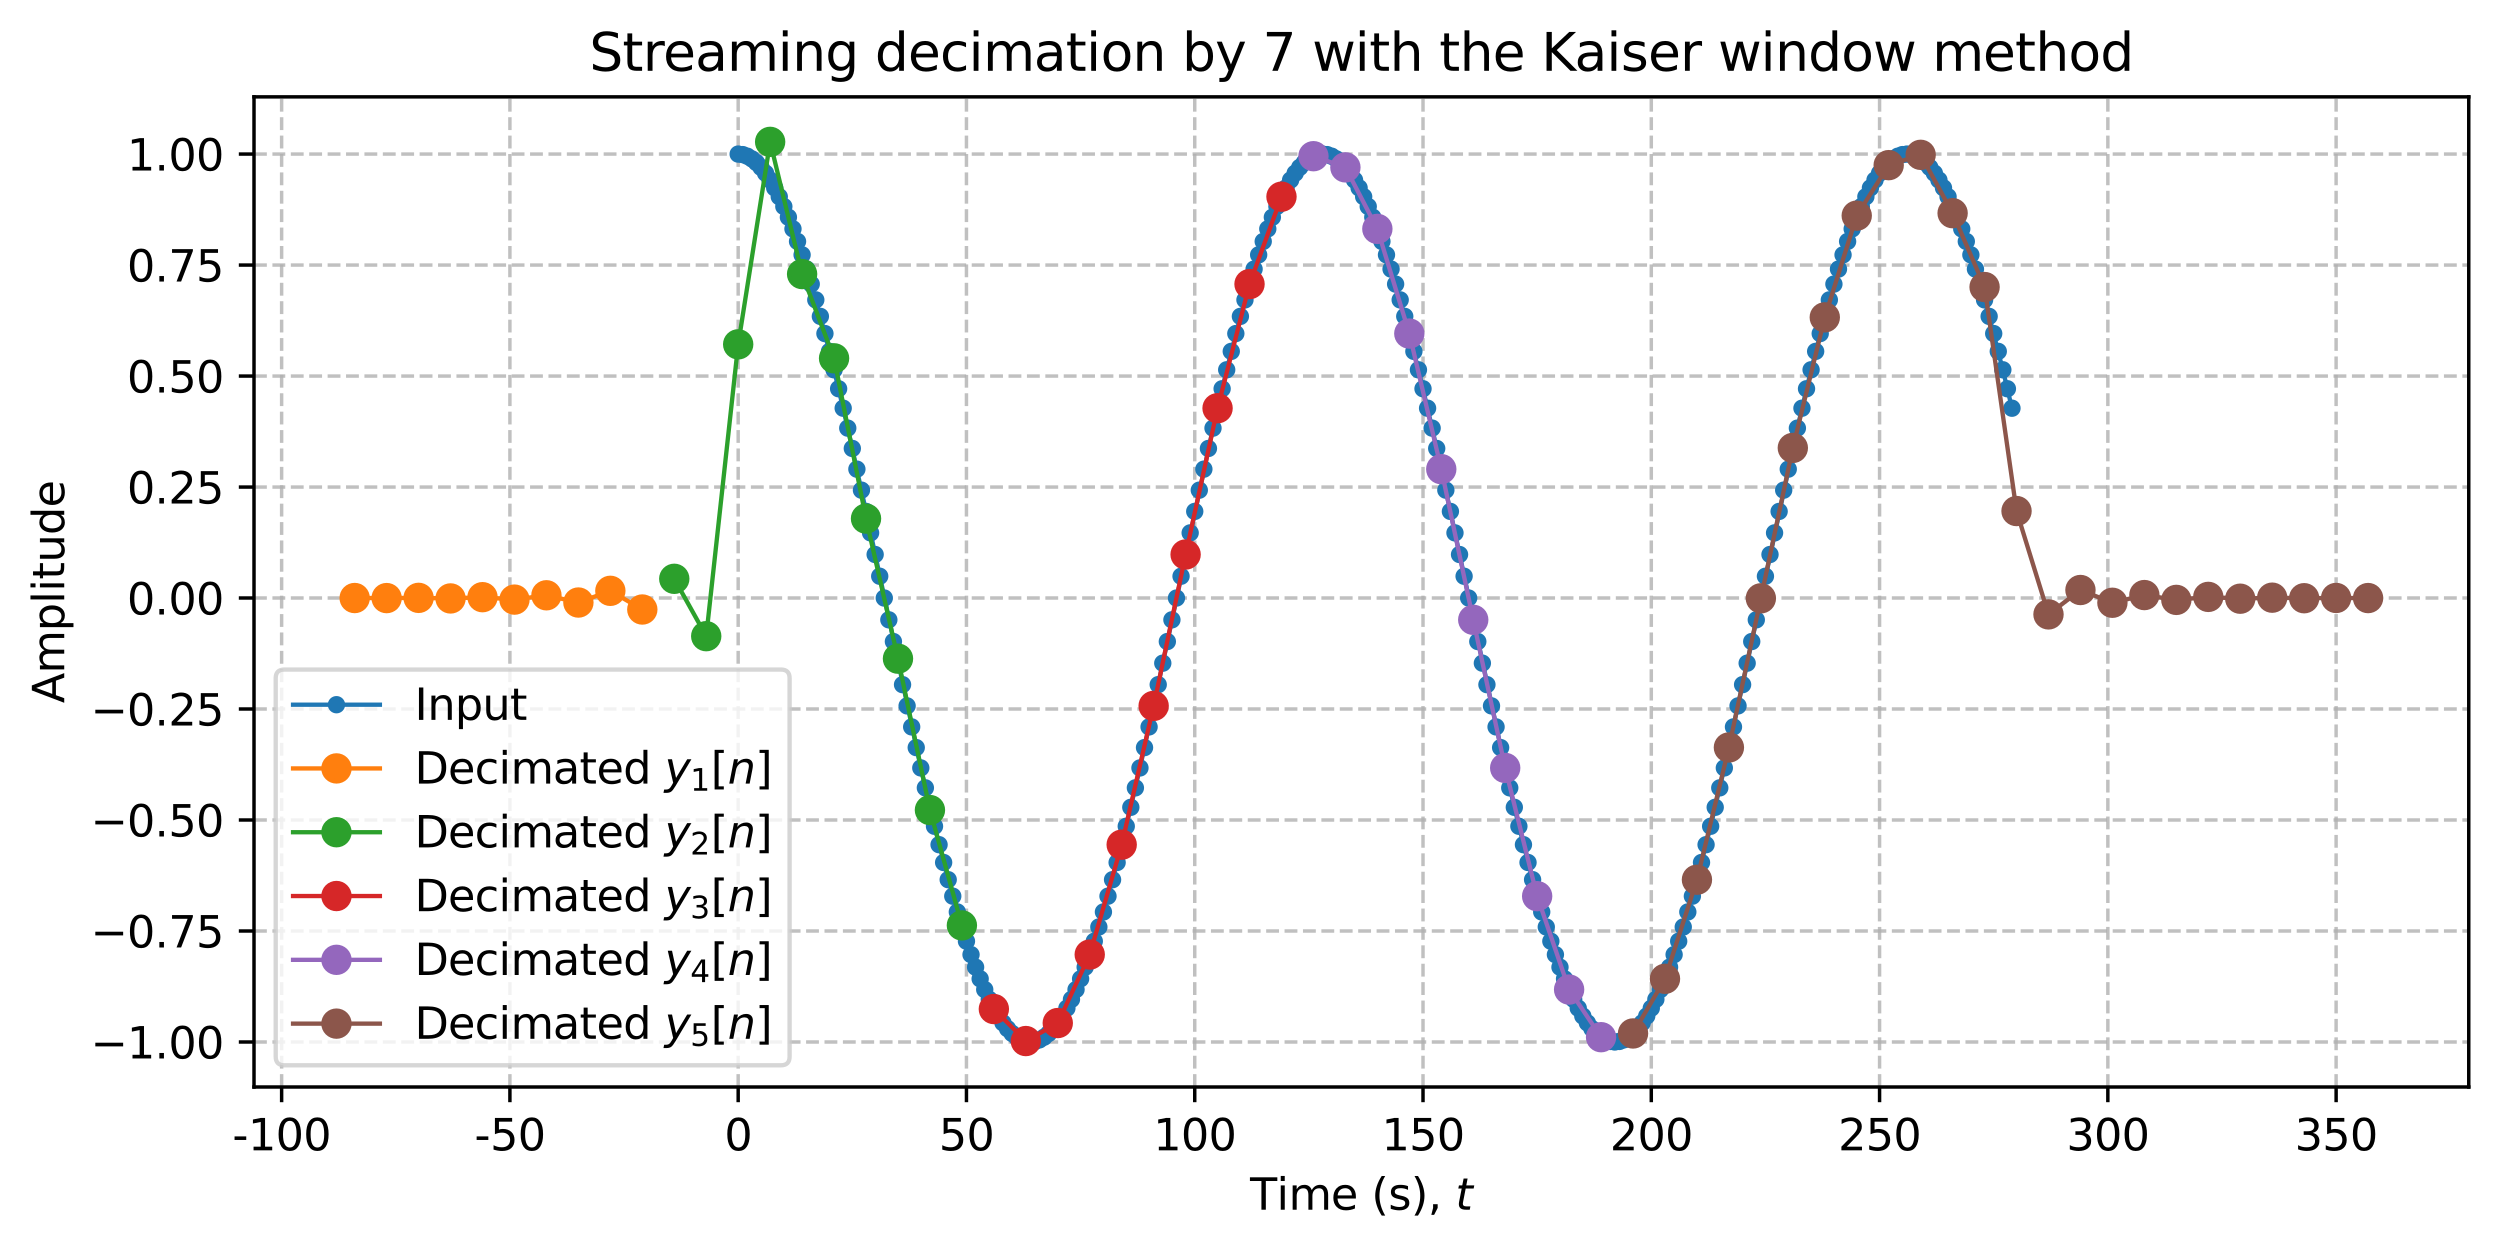<?xml version="1.0" encoding="utf-8" standalone="no"?>
<!DOCTYPE svg PUBLIC "-//W3C//DTD SVG 1.1//EN"
  "http://www.w3.org/Graphics/SVG/1.1/DTD/svg11.dtd">
<svg xmlns:xlink="http://www.w3.org/1999/xlink" width="576pt" height="288pt" viewBox="0 0 576 288" xmlns="http://www.w3.org/2000/svg" version="1.1">
 <defs>
  <style type="text/css">*{stroke-linejoin: round; stroke-linecap: butt}</style>
 </defs>
 <g id="figure_1">
  <g id="patch_1">
   <path d="M 0 288 
L 576 288 
L 576 0 
L 0 0 
z
" style="fill: #ffffff"/>
  </g>
  <g id="axes_1">
   <g id="patch_2">
    <path d="M 58.523 250.444 
L 568.8 250.444 
L 568.8 22.318 
L 58.523 22.318 
z
" style="fill: #ffffff"/>
   </g>
   <g id="matplotlib.axis_1">
    <g id="xtick_1">
     <g id="line2d_1">
      <path d="M 64.887 250.444 
L 64.887 22.318 
" clip-path="url(#p13dca384c4)" style="fill: none; stroke-dasharray: 2.96,1.28; stroke-dashoffset: 0; stroke: #b0b0b0; stroke-opacity: 0.8; stroke-width: 0.8"/>
     </g>
     <g id="line2d_2">
      <defs>
       <path id="m9df1d02bc4" d="M 0 0 
L 0 3.5 
" style="stroke: #000000; stroke-width: 0.8"/>
      </defs>
      <g>
       <use xlink:href="#m9df1d02bc4" x="64.887" y="250.444" style="stroke: #000000; stroke-width: 0.8"/>
      </g>
     </g>
     <g id="text_1">
      <!-- -100 -->
      <g transform="translate(53.54 265.042) scale(0.1 -0.1)">
       <defs>
        <path id="DejaVuSans-2d" d="M 313 2009 
L 1997 2009 
L 1997 1497 
L 313 1497 
L 313 2009 
z
" transform="scale(0.016)"/>
        <path id="DejaVuSans-31" d="M 794 531 
L 1825 531 
L 1825 4091 
L 703 3866 
L 703 4441 
L 1819 4666 
L 2450 4666 
L 2450 531 
L 3481 531 
L 3481 0 
L 794 0 
L 794 531 
z
" transform="scale(0.016)"/>
        <path id="DejaVuSans-30" d="M 2034 4250 
Q 1547 4250 1301 3770 
Q 1056 3291 1056 2328 
Q 1056 1369 1301 889 
Q 1547 409 2034 409 
Q 2525 409 2770 889 
Q 3016 1369 3016 2328 
Q 3016 3291 2770 3770 
Q 2525 4250 2034 4250 
z
M 2034 4750 
Q 2819 4750 3233 4129 
Q 3647 3509 3647 2328 
Q 3647 1150 3233 529 
Q 2819 -91 2034 -91 
Q 1250 -91 836 529 
Q 422 1150 422 2328 
Q 422 3509 836 4129 
Q 1250 4750 2034 4750 
z
" transform="scale(0.016)"/>
       </defs>
       <use xlink:href="#DejaVuSans-2d"/>
       <use xlink:href="#DejaVuSans-31" transform="translate(36.084 0)"/>
       <use xlink:href="#DejaVuSans-30" transform="translate(99.707 0)"/>
       <use xlink:href="#DejaVuSans-30" transform="translate(163.33 0)"/>
      </g>
     </g>
    </g>
    <g id="xtick_2">
     <g id="line2d_3">
      <path d="M 117.482 250.444 
L 117.482 22.318 
" clip-path="url(#p13dca384c4)" style="fill: none; stroke-dasharray: 2.96,1.28; stroke-dashoffset: 0; stroke: #b0b0b0; stroke-opacity: 0.8; stroke-width: 0.8"/>
     </g>
     <g id="line2d_4">
      <g>
       <use xlink:href="#m9df1d02bc4" x="117.482" y="250.444" style="stroke: #000000; stroke-width: 0.8"/>
      </g>
     </g>
     <g id="text_2">
      <!-- -50 -->
      <g transform="translate(109.316 265.042) scale(0.1 -0.1)">
       <defs>
        <path id="DejaVuSans-35" d="M 691 4666 
L 3169 4666 
L 3169 4134 
L 1269 4134 
L 1269 2991 
Q 1406 3038 1543 3061 
Q 1681 3084 1819 3084 
Q 2600 3084 3056 2656 
Q 3513 2228 3513 1497 
Q 3513 744 3044 326 
Q 2575 -91 1722 -91 
Q 1428 -91 1123 -41 
Q 819 9 494 109 
L 494 744 
Q 775 591 1075 516 
Q 1375 441 1709 441 
Q 2250 441 2565 725 
Q 2881 1009 2881 1497 
Q 2881 1984 2565 2268 
Q 2250 2553 1709 2553 
Q 1456 2553 1204 2497 
Q 953 2441 691 2322 
L 691 4666 
z
" transform="scale(0.016)"/>
       </defs>
       <use xlink:href="#DejaVuSans-2d"/>
       <use xlink:href="#DejaVuSans-35" transform="translate(36.084 0)"/>
       <use xlink:href="#DejaVuSans-30" transform="translate(99.707 0)"/>
      </g>
     </g>
    </g>
    <g id="xtick_3">
     <g id="line2d_5">
      <path d="M 170.077 250.444 
L 170.077 22.318 
" clip-path="url(#p13dca384c4)" style="fill: none; stroke-dasharray: 2.96,1.28; stroke-dashoffset: 0; stroke: #b0b0b0; stroke-opacity: 0.8; stroke-width: 0.8"/>
     </g>
     <g id="line2d_6">
      <g>
       <use xlink:href="#m9df1d02bc4" x="170.077" y="250.444" style="stroke: #000000; stroke-width: 0.8"/>
      </g>
     </g>
     <g id="text_3">
      <!-- 0 -->
      <g transform="translate(166.896 265.042) scale(0.1 -0.1)">
       <use xlink:href="#DejaVuSans-30"/>
      </g>
     </g>
    </g>
    <g id="xtick_4">
     <g id="line2d_7">
      <path d="M 222.672 250.444 
L 222.672 22.318 
" clip-path="url(#p13dca384c4)" style="fill: none; stroke-dasharray: 2.96,1.28; stroke-dashoffset: 0; stroke: #b0b0b0; stroke-opacity: 0.8; stroke-width: 0.8"/>
     </g>
     <g id="line2d_8">
      <g>
       <use xlink:href="#m9df1d02bc4" x="222.672" y="250.444" style="stroke: #000000; stroke-width: 0.8"/>
      </g>
     </g>
     <g id="text_4">
      <!-- 50 -->
      <g transform="translate(216.31 265.042) scale(0.1 -0.1)">
       <use xlink:href="#DejaVuSans-35"/>
       <use xlink:href="#DejaVuSans-30" transform="translate(63.623 0)"/>
      </g>
     </g>
    </g>
    <g id="xtick_5">
     <g id="line2d_9">
      <path d="M 275.267 250.444 
L 275.267 22.318 
" clip-path="url(#p13dca384c4)" style="fill: none; stroke-dasharray: 2.96,1.28; stroke-dashoffset: 0; stroke: #b0b0b0; stroke-opacity: 0.8; stroke-width: 0.8"/>
     </g>
     <g id="line2d_10">
      <g>
       <use xlink:href="#m9df1d02bc4" x="275.267" y="250.444" style="stroke: #000000; stroke-width: 0.8"/>
      </g>
     </g>
     <g id="text_5">
      <!-- 100 -->
      <g transform="translate(265.724 265.042) scale(0.1 -0.1)">
       <use xlink:href="#DejaVuSans-31"/>
       <use xlink:href="#DejaVuSans-30" transform="translate(63.623 0)"/>
       <use xlink:href="#DejaVuSans-30" transform="translate(127.246 0)"/>
      </g>
     </g>
    </g>
    <g id="xtick_6">
     <g id="line2d_11">
      <path d="M 327.862 250.444 
L 327.862 22.318 
" clip-path="url(#p13dca384c4)" style="fill: none; stroke-dasharray: 2.96,1.28; stroke-dashoffset: 0; stroke: #b0b0b0; stroke-opacity: 0.8; stroke-width: 0.8"/>
     </g>
     <g id="line2d_12">
      <g>
       <use xlink:href="#m9df1d02bc4" x="327.862" y="250.444" style="stroke: #000000; stroke-width: 0.8"/>
      </g>
     </g>
     <g id="text_6">
      <!-- 150 -->
      <g transform="translate(318.319 265.042) scale(0.1 -0.1)">
       <use xlink:href="#DejaVuSans-31"/>
       <use xlink:href="#DejaVuSans-35" transform="translate(63.623 0)"/>
       <use xlink:href="#DejaVuSans-30" transform="translate(127.246 0)"/>
      </g>
     </g>
    </g>
    <g id="xtick_7">
     <g id="line2d_13">
      <path d="M 380.457 250.444 
L 380.457 22.318 
" clip-path="url(#p13dca384c4)" style="fill: none; stroke-dasharray: 2.96,1.28; stroke-dashoffset: 0; stroke: #b0b0b0; stroke-opacity: 0.8; stroke-width: 0.8"/>
     </g>
     <g id="line2d_14">
      <g>
       <use xlink:href="#m9df1d02bc4" x="380.457" y="250.444" style="stroke: #000000; stroke-width: 0.8"/>
      </g>
     </g>
     <g id="text_7">
      <!-- 200 -->
      <g transform="translate(370.914 265.042) scale(0.1 -0.1)">
       <defs>
        <path id="DejaVuSans-32" d="M 1228 531 
L 3431 531 
L 3431 0 
L 469 0 
L 469 531 
Q 828 903 1448 1529 
Q 2069 2156 2228 2338 
Q 2531 2678 2651 2914 
Q 2772 3150 2772 3378 
Q 2772 3750 2511 3984 
Q 2250 4219 1831 4219 
Q 1534 4219 1204 4116 
Q 875 4013 500 3803 
L 500 4441 
Q 881 4594 1212 4672 
Q 1544 4750 1819 4750 
Q 2544 4750 2975 4387 
Q 3406 4025 3406 3419 
Q 3406 3131 3298 2873 
Q 3191 2616 2906 2266 
Q 2828 2175 2409 1742 
Q 1991 1309 1228 531 
z
" transform="scale(0.016)"/>
       </defs>
       <use xlink:href="#DejaVuSans-32"/>
       <use xlink:href="#DejaVuSans-30" transform="translate(63.623 0)"/>
       <use xlink:href="#DejaVuSans-30" transform="translate(127.246 0)"/>
      </g>
     </g>
    </g>
    <g id="xtick_8">
     <g id="line2d_15">
      <path d="M 433.052 250.444 
L 433.052 22.318 
" clip-path="url(#p13dca384c4)" style="fill: none; stroke-dasharray: 2.96,1.28; stroke-dashoffset: 0; stroke: #b0b0b0; stroke-opacity: 0.8; stroke-width: 0.8"/>
     </g>
     <g id="line2d_16">
      <g>
       <use xlink:href="#m9df1d02bc4" x="433.052" y="250.444" style="stroke: #000000; stroke-width: 0.8"/>
      </g>
     </g>
     <g id="text_8">
      <!-- 250 -->
      <g transform="translate(423.509 265.042) scale(0.1 -0.1)">
       <use xlink:href="#DejaVuSans-32"/>
       <use xlink:href="#DejaVuSans-35" transform="translate(63.623 0)"/>
       <use xlink:href="#DejaVuSans-30" transform="translate(127.246 0)"/>
      </g>
     </g>
    </g>
    <g id="xtick_9">
     <g id="line2d_17">
      <path d="M 485.647 250.444 
L 485.647 22.318 
" clip-path="url(#p13dca384c4)" style="fill: none; stroke-dasharray: 2.96,1.28; stroke-dashoffset: 0; stroke: #b0b0b0; stroke-opacity: 0.8; stroke-width: 0.8"/>
     </g>
     <g id="line2d_18">
      <g>
       <use xlink:href="#m9df1d02bc4" x="485.647" y="250.444" style="stroke: #000000; stroke-width: 0.8"/>
      </g>
     </g>
     <g id="text_9">
      <!-- 300 -->
      <g transform="translate(476.104 265.042) scale(0.1 -0.1)">
       <defs>
        <path id="DejaVuSans-33" d="M 2597 2516 
Q 3050 2419 3304 2112 
Q 3559 1806 3559 1356 
Q 3559 666 3084 287 
Q 2609 -91 1734 -91 
Q 1441 -91 1130 -33 
Q 819 25 488 141 
L 488 750 
Q 750 597 1062 519 
Q 1375 441 1716 441 
Q 2309 441 2620 675 
Q 2931 909 2931 1356 
Q 2931 1769 2642 2001 
Q 2353 2234 1838 2234 
L 1294 2234 
L 1294 2753 
L 1863 2753 
Q 2328 2753 2575 2939 
Q 2822 3125 2822 3475 
Q 2822 3834 2567 4026 
Q 2313 4219 1838 4219 
Q 1578 4219 1281 4162 
Q 984 4106 628 3988 
L 628 4550 
Q 988 4650 1302 4700 
Q 1616 4750 1894 4750 
Q 2613 4750 3031 4423 
Q 3450 4097 3450 3541 
Q 3450 3153 3228 2886 
Q 3006 2619 2597 2516 
z
" transform="scale(0.016)"/>
       </defs>
       <use xlink:href="#DejaVuSans-33"/>
       <use xlink:href="#DejaVuSans-30" transform="translate(63.623 0)"/>
       <use xlink:href="#DejaVuSans-30" transform="translate(127.246 0)"/>
      </g>
     </g>
    </g>
    <g id="xtick_10">
     <g id="line2d_19">
      <path d="M 538.242 250.444 
L 538.242 22.318 
" clip-path="url(#p13dca384c4)" style="fill: none; stroke-dasharray: 2.96,1.28; stroke-dashoffset: 0; stroke: #b0b0b0; stroke-opacity: 0.8; stroke-width: 0.8"/>
     </g>
     <g id="line2d_20">
      <g>
       <use xlink:href="#m9df1d02bc4" x="538.242" y="250.444" style="stroke: #000000; stroke-width: 0.8"/>
      </g>
     </g>
     <g id="text_10">
      <!-- 350 -->
      <g transform="translate(528.699 265.042) scale(0.1 -0.1)">
       <use xlink:href="#DejaVuSans-33"/>
       <use xlink:href="#DejaVuSans-35" transform="translate(63.623 0)"/>
       <use xlink:href="#DejaVuSans-30" transform="translate(127.246 0)"/>
      </g>
     </g>
    </g>
    <g id="text_11">
     <!-- Time (s), $t$ -->
     <g transform="translate(288.012 278.72) scale(0.1 -0.1)">
      <defs>
       <path id="DejaVuSans-54" d="M -19 4666 
L 3928 4666 
L 3928 4134 
L 2272 4134 
L 2272 0 
L 1638 0 
L 1638 4134 
L -19 4134 
L -19 4666 
z
" transform="scale(0.016)"/>
       <path id="DejaVuSans-69" d="M 603 3500 
L 1178 3500 
L 1178 0 
L 603 0 
L 603 3500 
z
M 603 4863 
L 1178 4863 
L 1178 4134 
L 603 4134 
L 603 4863 
z
" transform="scale(0.016)"/>
       <path id="DejaVuSans-6d" d="M 3328 2828 
Q 3544 3216 3844 3400 
Q 4144 3584 4550 3584 
Q 5097 3584 5394 3201 
Q 5691 2819 5691 2113 
L 5691 0 
L 5113 0 
L 5113 2094 
Q 5113 2597 4934 2840 
Q 4756 3084 4391 3084 
Q 3944 3084 3684 2787 
Q 3425 2491 3425 1978 
L 3425 0 
L 2847 0 
L 2847 2094 
Q 2847 2600 2669 2842 
Q 2491 3084 2119 3084 
Q 1678 3084 1418 2786 
Q 1159 2488 1159 1978 
L 1159 0 
L 581 0 
L 581 3500 
L 1159 3500 
L 1159 2956 
Q 1356 3278 1631 3431 
Q 1906 3584 2284 3584 
Q 2666 3584 2933 3390 
Q 3200 3197 3328 2828 
z
" transform="scale(0.016)"/>
       <path id="DejaVuSans-65" d="M 3597 1894 
L 3597 1613 
L 953 1613 
Q 991 1019 1311 708 
Q 1631 397 2203 397 
Q 2534 397 2845 478 
Q 3156 559 3463 722 
L 3463 178 
Q 3153 47 2828 -22 
Q 2503 -91 2169 -91 
Q 1331 -91 842 396 
Q 353 884 353 1716 
Q 353 2575 817 3079 
Q 1281 3584 2069 3584 
Q 2775 3584 3186 3129 
Q 3597 2675 3597 1894 
z
M 3022 2063 
Q 3016 2534 2758 2815 
Q 2500 3097 2075 3097 
Q 1594 3097 1305 2825 
Q 1016 2553 972 2059 
L 3022 2063 
z
" transform="scale(0.016)"/>
       <path id="DejaVuSans-20" transform="scale(0.016)"/>
       <path id="DejaVuSans-28" d="M 1984 4856 
Q 1566 4138 1362 3434 
Q 1159 2731 1159 2009 
Q 1159 1288 1364 580 
Q 1569 -128 1984 -844 
L 1484 -844 
Q 1016 -109 783 600 
Q 550 1309 550 2009 
Q 550 2706 781 3412 
Q 1013 4119 1484 4856 
L 1984 4856 
z
" transform="scale(0.016)"/>
       <path id="DejaVuSans-73" d="M 2834 3397 
L 2834 2853 
Q 2591 2978 2328 3040 
Q 2066 3103 1784 3103 
Q 1356 3103 1142 2972 
Q 928 2841 928 2578 
Q 928 2378 1081 2264 
Q 1234 2150 1697 2047 
L 1894 2003 
Q 2506 1872 2764 1633 
Q 3022 1394 3022 966 
Q 3022 478 2636 193 
Q 2250 -91 1575 -91 
Q 1294 -91 989 -36 
Q 684 19 347 128 
L 347 722 
Q 666 556 975 473 
Q 1284 391 1588 391 
Q 1994 391 2212 530 
Q 2431 669 2431 922 
Q 2431 1156 2273 1281 
Q 2116 1406 1581 1522 
L 1381 1569 
Q 847 1681 609 1914 
Q 372 2147 372 2553 
Q 372 3047 722 3315 
Q 1072 3584 1716 3584 
Q 2034 3584 2315 3537 
Q 2597 3491 2834 3397 
z
" transform="scale(0.016)"/>
       <path id="DejaVuSans-29" d="M 513 4856 
L 1013 4856 
Q 1481 4119 1714 3412 
Q 1947 2706 1947 2009 
Q 1947 1309 1714 600 
Q 1481 -109 1013 -844 
L 513 -844 
Q 928 -128 1133 580 
Q 1338 1288 1338 2009 
Q 1338 2731 1133 3434 
Q 928 4138 513 4856 
z
" transform="scale(0.016)"/>
       <path id="DejaVuSans-2c" d="M 750 794 
L 1409 794 
L 1409 256 
L 897 -744 
L 494 -744 
L 750 256 
L 750 794 
z
" transform="scale(0.016)"/>
       <path id="DejaVuSans-Oblique-74" d="M 2706 3500 
L 2619 3053 
L 1472 3053 
L 1100 1153 
Q 1081 1047 1072 975 
Q 1063 903 1063 863 
Q 1063 663 1183 572 
Q 1303 481 1569 481 
L 2150 481 
L 2053 0 
L 1503 0 
Q 991 0 739 200 
Q 488 400 488 806 
Q 488 878 497 964 
Q 506 1050 525 1153 
L 897 3053 
L 409 3053 
L 500 3500 
L 978 3500 
L 1172 4494 
L 1747 4494 
L 1556 3500 
L 2706 3500 
z
" transform="scale(0.016)"/>
      </defs>
      <use xlink:href="#DejaVuSans-54" transform="translate(0 0.016)"/>
      <use xlink:href="#DejaVuSans-69" transform="translate(61.084 0.016)"/>
      <use xlink:href="#DejaVuSans-6d" transform="translate(88.867 0.016)"/>
      <use xlink:href="#DejaVuSans-65" transform="translate(186.279 0.016)"/>
      <use xlink:href="#DejaVuSans-20" transform="translate(247.803 0.016)"/>
      <use xlink:href="#DejaVuSans-28" transform="translate(279.59 0.016)"/>
      <use xlink:href="#DejaVuSans-73" transform="translate(318.604 0.016)"/>
      <use xlink:href="#DejaVuSans-29" transform="translate(370.703 0.016)"/>
      <use xlink:href="#DejaVuSans-2c" transform="translate(409.717 0.016)"/>
      <use xlink:href="#DejaVuSans-20" transform="translate(441.504 0.016)"/>
      <use xlink:href="#DejaVuSans-Oblique-74" transform="translate(473.291 0.016)"/>
     </g>
    </g>
   </g>
   <g id="matplotlib.axis_2">
    <g id="ytick_1">
     <g id="line2d_21">
      <path d="M 58.523 240.074 
L 568.8 240.074 
" clip-path="url(#p13dca384c4)" style="fill: none; stroke-dasharray: 2.96,1.28; stroke-dashoffset: 0; stroke: #b0b0b0; stroke-opacity: 0.8; stroke-width: 0.8"/>
     </g>
     <g id="line2d_22">
      <defs>
       <path id="m598bd67080" d="M 0 0 
L -3.5 0 
" style="stroke: #000000; stroke-width: 0.8"/>
      </defs>
      <g>
       <use xlink:href="#m598bd67080" x="58.523" y="240.074" style="stroke: #000000; stroke-width: 0.8"/>
      </g>
     </g>
     <g id="text_12">
      <!-- −1.00 -->
      <g transform="translate(20.878 243.874) scale(0.1 -0.1)">
       <defs>
        <path id="DejaVuSans-2212" d="M 678 2272 
L 4684 2272 
L 4684 1741 
L 678 1741 
L 678 2272 
z
" transform="scale(0.016)"/>
        <path id="DejaVuSans-2e" d="M 684 794 
L 1344 794 
L 1344 0 
L 684 0 
L 684 794 
z
" transform="scale(0.016)"/>
       </defs>
       <use xlink:href="#DejaVuSans-2212"/>
       <use xlink:href="#DejaVuSans-31" transform="translate(83.789 0)"/>
       <use xlink:href="#DejaVuSans-2e" transform="translate(147.412 0)"/>
       <use xlink:href="#DejaVuSans-30" transform="translate(179.199 0)"/>
       <use xlink:href="#DejaVuSans-30" transform="translate(242.822 0)"/>
      </g>
     </g>
    </g>
    <g id="ytick_2">
     <g id="line2d_23">
      <path d="M 58.523 214.502 
L 568.8 214.502 
" clip-path="url(#p13dca384c4)" style="fill: none; stroke-dasharray: 2.96,1.28; stroke-dashoffset: 0; stroke: #b0b0b0; stroke-opacity: 0.8; stroke-width: 0.8"/>
     </g>
     <g id="line2d_24">
      <g>
       <use xlink:href="#m598bd67080" x="58.523" y="214.502" style="stroke: #000000; stroke-width: 0.8"/>
      </g>
     </g>
     <g id="text_13">
      <!-- −0.75 -->
      <g transform="translate(20.878 218.302) scale(0.1 -0.1)">
       <defs>
        <path id="DejaVuSans-37" d="M 525 4666 
L 3525 4666 
L 3525 4397 
L 1831 0 
L 1172 0 
L 2766 4134 
L 525 4134 
L 525 4666 
z
" transform="scale(0.016)"/>
       </defs>
       <use xlink:href="#DejaVuSans-2212"/>
       <use xlink:href="#DejaVuSans-30" transform="translate(83.789 0)"/>
       <use xlink:href="#DejaVuSans-2e" transform="translate(147.412 0)"/>
       <use xlink:href="#DejaVuSans-37" transform="translate(179.199 0)"/>
       <use xlink:href="#DejaVuSans-35" transform="translate(242.822 0)"/>
      </g>
     </g>
    </g>
    <g id="ytick_3">
     <g id="line2d_25">
      <path d="M 58.523 188.93 
L 568.8 188.93 
" clip-path="url(#p13dca384c4)" style="fill: none; stroke-dasharray: 2.96,1.28; stroke-dashoffset: 0; stroke: #b0b0b0; stroke-opacity: 0.8; stroke-width: 0.8"/>
     </g>
     <g id="line2d_26">
      <g>
       <use xlink:href="#m598bd67080" x="58.523" y="188.93" style="stroke: #000000; stroke-width: 0.8"/>
      </g>
     </g>
     <g id="text_14">
      <!-- −0.50 -->
      <g transform="translate(20.878 192.729) scale(0.1 -0.1)">
       <use xlink:href="#DejaVuSans-2212"/>
       <use xlink:href="#DejaVuSans-30" transform="translate(83.789 0)"/>
       <use xlink:href="#DejaVuSans-2e" transform="translate(147.412 0)"/>
       <use xlink:href="#DejaVuSans-35" transform="translate(179.199 0)"/>
       <use xlink:href="#DejaVuSans-30" transform="translate(242.822 0)"/>
      </g>
     </g>
    </g>
    <g id="ytick_4">
     <g id="line2d_27">
      <path d="M 58.523 163.358 
L 568.8 163.358 
" clip-path="url(#p13dca384c4)" style="fill: none; stroke-dasharray: 2.96,1.28; stroke-dashoffset: 0; stroke: #b0b0b0; stroke-opacity: 0.8; stroke-width: 0.8"/>
     </g>
     <g id="line2d_28">
      <g>
       <use xlink:href="#m598bd67080" x="58.523" y="163.358" style="stroke: #000000; stroke-width: 0.8"/>
      </g>
     </g>
     <g id="text_15">
      <!-- −0.25 -->
      <g transform="translate(20.878 167.157) scale(0.1 -0.1)">
       <use xlink:href="#DejaVuSans-2212"/>
       <use xlink:href="#DejaVuSans-30" transform="translate(83.789 0)"/>
       <use xlink:href="#DejaVuSans-2e" transform="translate(147.412 0)"/>
       <use xlink:href="#DejaVuSans-32" transform="translate(179.199 0)"/>
       <use xlink:href="#DejaVuSans-35" transform="translate(242.822 0)"/>
      </g>
     </g>
    </g>
    <g id="ytick_5">
     <g id="line2d_29">
      <path d="M 58.523 137.786 
L 568.8 137.786 
" clip-path="url(#p13dca384c4)" style="fill: none; stroke-dasharray: 2.96,1.28; stroke-dashoffset: 0; stroke: #b0b0b0; stroke-opacity: 0.8; stroke-width: 0.8"/>
     </g>
     <g id="line2d_30">
      <g>
       <use xlink:href="#m598bd67080" x="58.523" y="137.786" style="stroke: #000000; stroke-width: 0.8"/>
      </g>
     </g>
     <g id="text_16">
      <!-- 0.00 -->
      <g transform="translate(29.258 141.585) scale(0.1 -0.1)">
       <use xlink:href="#DejaVuSans-30"/>
       <use xlink:href="#DejaVuSans-2e" transform="translate(63.623 0)"/>
       <use xlink:href="#DejaVuSans-30" transform="translate(95.41 0)"/>
       <use xlink:href="#DejaVuSans-30" transform="translate(159.033 0)"/>
      </g>
     </g>
    </g>
    <g id="ytick_6">
     <g id="line2d_31">
      <path d="M 58.523 112.214 
L 568.8 112.214 
" clip-path="url(#p13dca384c4)" style="fill: none; stroke-dasharray: 2.96,1.28; stroke-dashoffset: 0; stroke: #b0b0b0; stroke-opacity: 0.8; stroke-width: 0.8"/>
     </g>
     <g id="line2d_32">
      <g>
       <use xlink:href="#m598bd67080" x="58.523" y="112.214" style="stroke: #000000; stroke-width: 0.8"/>
      </g>
     </g>
     <g id="text_17">
      <!-- 0.25 -->
      <g transform="translate(29.258 116.013) scale(0.1 -0.1)">
       <use xlink:href="#DejaVuSans-30"/>
       <use xlink:href="#DejaVuSans-2e" transform="translate(63.623 0)"/>
       <use xlink:href="#DejaVuSans-32" transform="translate(95.41 0)"/>
       <use xlink:href="#DejaVuSans-35" transform="translate(159.033 0)"/>
      </g>
     </g>
    </g>
    <g id="ytick_7">
     <g id="line2d_33">
      <path d="M 58.523 86.642 
L 568.8 86.642 
" clip-path="url(#p13dca384c4)" style="fill: none; stroke-dasharray: 2.96,1.28; stroke-dashoffset: 0; stroke: #b0b0b0; stroke-opacity: 0.8; stroke-width: 0.8"/>
     </g>
     <g id="line2d_34">
      <g>
       <use xlink:href="#m598bd67080" x="58.523" y="86.642" style="stroke: #000000; stroke-width: 0.8"/>
      </g>
     </g>
     <g id="text_18">
      <!-- 0.50 -->
      <g transform="translate(29.258 90.441) scale(0.1 -0.1)">
       <use xlink:href="#DejaVuSans-30"/>
       <use xlink:href="#DejaVuSans-2e" transform="translate(63.623 0)"/>
       <use xlink:href="#DejaVuSans-35" transform="translate(95.41 0)"/>
       <use xlink:href="#DejaVuSans-30" transform="translate(159.033 0)"/>
      </g>
     </g>
    </g>
    <g id="ytick_8">
     <g id="line2d_35">
      <path d="M 58.523 61.07 
L 568.8 61.07 
" clip-path="url(#p13dca384c4)" style="fill: none; stroke-dasharray: 2.96,1.28; stroke-dashoffset: 0; stroke: #b0b0b0; stroke-opacity: 0.8; stroke-width: 0.8"/>
     </g>
     <g id="line2d_36">
      <g>
       <use xlink:href="#m598bd67080" x="58.523" y="61.07" style="stroke: #000000; stroke-width: 0.8"/>
      </g>
     </g>
     <g id="text_19">
      <!-- 0.75 -->
      <g transform="translate(29.258 64.869) scale(0.1 -0.1)">
       <use xlink:href="#DejaVuSans-30"/>
       <use xlink:href="#DejaVuSans-2e" transform="translate(63.623 0)"/>
       <use xlink:href="#DejaVuSans-37" transform="translate(95.41 0)"/>
       <use xlink:href="#DejaVuSans-35" transform="translate(159.033 0)"/>
      </g>
     </g>
    </g>
    <g id="ytick_9">
     <g id="line2d_37">
      <path d="M 58.523 35.498 
L 568.8 35.498 
" clip-path="url(#p13dca384c4)" style="fill: none; stroke-dasharray: 2.96,1.28; stroke-dashoffset: 0; stroke: #b0b0b0; stroke-opacity: 0.8; stroke-width: 0.8"/>
     </g>
     <g id="line2d_38">
      <g>
       <use xlink:href="#m598bd67080" x="58.523" y="35.498" style="stroke: #000000; stroke-width: 0.8"/>
      </g>
     </g>
     <g id="text_20">
      <!-- 1.00 -->
      <g transform="translate(29.258 39.297) scale(0.1 -0.1)">
       <use xlink:href="#DejaVuSans-31"/>
       <use xlink:href="#DejaVuSans-2e" transform="translate(63.623 0)"/>
       <use xlink:href="#DejaVuSans-30" transform="translate(95.41 0)"/>
       <use xlink:href="#DejaVuSans-30" transform="translate(159.033 0)"/>
      </g>
     </g>
    </g>
    <g id="text_21">
     <!-- Amplitude -->
     <g transform="translate(14.798 162.004) rotate(-90) scale(0.1 -0.1)">
      <defs>
       <path id="DejaVuSans-41" d="M 2188 4044 
L 1331 1722 
L 3047 1722 
L 2188 4044 
z
M 1831 4666 
L 2547 4666 
L 4325 0 
L 3669 0 
L 3244 1197 
L 1141 1197 
L 716 0 
L 50 0 
L 1831 4666 
z
" transform="scale(0.016)"/>
       <path id="DejaVuSans-70" d="M 1159 525 
L 1159 -1331 
L 581 -1331 
L 581 3500 
L 1159 3500 
L 1159 2969 
Q 1341 3281 1617 3432 
Q 1894 3584 2278 3584 
Q 2916 3584 3314 3078 
Q 3713 2572 3713 1747 
Q 3713 922 3314 415 
Q 2916 -91 2278 -91 
Q 1894 -91 1617 61 
Q 1341 213 1159 525 
z
M 3116 1747 
Q 3116 2381 2855 2742 
Q 2594 3103 2138 3103 
Q 1681 3103 1420 2742 
Q 1159 2381 1159 1747 
Q 1159 1113 1420 752 
Q 1681 391 2138 391 
Q 2594 391 2855 752 
Q 3116 1113 3116 1747 
z
" transform="scale(0.016)"/>
       <path id="DejaVuSans-6c" d="M 603 4863 
L 1178 4863 
L 1178 0 
L 603 0 
L 603 4863 
z
" transform="scale(0.016)"/>
       <path id="DejaVuSans-74" d="M 1172 4494 
L 1172 3500 
L 2356 3500 
L 2356 3053 
L 1172 3053 
L 1172 1153 
Q 1172 725 1289 603 
Q 1406 481 1766 481 
L 2356 481 
L 2356 0 
L 1766 0 
Q 1100 0 847 248 
Q 594 497 594 1153 
L 594 3053 
L 172 3053 
L 172 3500 
L 594 3500 
L 594 4494 
L 1172 4494 
z
" transform="scale(0.016)"/>
       <path id="DejaVuSans-75" d="M 544 1381 
L 544 3500 
L 1119 3500 
L 1119 1403 
Q 1119 906 1312 657 
Q 1506 409 1894 409 
Q 2359 409 2629 706 
Q 2900 1003 2900 1516 
L 2900 3500 
L 3475 3500 
L 3475 0 
L 2900 0 
L 2900 538 
Q 2691 219 2414 64 
Q 2138 -91 1772 -91 
Q 1169 -91 856 284 
Q 544 659 544 1381 
z
M 1991 3584 
L 1991 3584 
z
" transform="scale(0.016)"/>
       <path id="DejaVuSans-64" d="M 2906 2969 
L 2906 4863 
L 3481 4863 
L 3481 0 
L 2906 0 
L 2906 525 
Q 2725 213 2448 61 
Q 2172 -91 1784 -91 
Q 1150 -91 751 415 
Q 353 922 353 1747 
Q 353 2572 751 3078 
Q 1150 3584 1784 3584 
Q 2172 3584 2448 3432 
Q 2725 3281 2906 2969 
z
M 947 1747 
Q 947 1113 1208 752 
Q 1469 391 1925 391 
Q 2381 391 2643 752 
Q 2906 1113 2906 1747 
Q 2906 2381 2643 2742 
Q 2381 3103 1925 3103 
Q 1469 3103 1208 2742 
Q 947 2381 947 1747 
z
" transform="scale(0.016)"/>
      </defs>
      <use xlink:href="#DejaVuSans-41"/>
      <use xlink:href="#DejaVuSans-6d" transform="translate(68.408 0)"/>
      <use xlink:href="#DejaVuSans-70" transform="translate(165.82 0)"/>
      <use xlink:href="#DejaVuSans-6c" transform="translate(229.297 0)"/>
      <use xlink:href="#DejaVuSans-69" transform="translate(257.08 0)"/>
      <use xlink:href="#DejaVuSans-74" transform="translate(284.863 0)"/>
      <use xlink:href="#DejaVuSans-75" transform="translate(324.072 0)"/>
      <use xlink:href="#DejaVuSans-64" transform="translate(387.451 0)"/>
      <use xlink:href="#DejaVuSans-65" transform="translate(450.928 0)"/>
     </g>
    </g>
   </g>
   <g id="line2d_39">
    <path d="M 170.077 35.498 
L 171.129 35.621 
L 172.181 35.99 
L 173.233 36.605 
L 174.285 37.463 
L 175.337 38.563 
L 176.389 39.902 
L 177.441 41.477 
L 178.493 43.284 
L 180.596 47.576 
L 182.7 52.737 
L 184.804 58.716 
L 186.908 65.457 
L 189.012 72.895 
L 192.167 85.199 
L 195.323 98.642 
L 199.531 117.831 
L 212.153 176.93 
L 215.309 190.373 
L 218.465 202.677 
L 220.569 210.115 
L 222.672 216.856 
L 224.776 222.836 
L 226.88 227.996 
L 228.984 232.288 
L 230.036 234.095 
L 231.088 235.67 
L 232.139 237.009 
L 233.191 238.109 
L 234.243 238.967 
L 235.295 239.582 
L 236.347 239.951 
L 237.399 240.074 
L 238.451 239.951 
L 239.503 239.582 
L 240.555 238.967 
L 241.607 238.109 
L 242.658 237.009 
L 243.71 235.67 
L 244.762 234.095 
L 245.814 232.288 
L 247.918 227.996 
L 250.022 222.836 
L 252.126 216.856 
L 254.229 210.115 
L 256.333 202.677 
L 259.489 190.373 
L 262.645 176.93 
L 266.852 157.742 
L 279.475 98.642 
L 282.631 85.199 
L 285.786 72.895 
L 287.89 65.457 
L 289.994 58.716 
L 292.098 52.737 
L 294.202 47.576 
L 296.305 43.284 
L 297.357 41.477 
L 298.409 39.902 
L 299.461 38.563 
L 300.513 37.463 
L 301.565 36.605 
L 302.617 35.99 
L 303.669 35.621 
L 304.721 35.498 
L 305.772 35.621 
L 306.824 35.99 
L 307.876 36.605 
L 308.928 37.463 
L 309.98 38.563 
L 311.032 39.902 
L 312.084 41.477 
L 313.136 43.284 
L 315.24 47.576 
L 317.343 52.737 
L 319.447 58.716 
L 321.551 65.457 
L 323.655 72.895 
L 326.81 85.199 
L 329.966 98.642 
L 334.174 117.831 
L 346.797 176.93 
L 349.952 190.373 
L 353.108 202.677 
L 355.212 210.115 
L 357.316 216.856 
L 359.419 222.836 
L 361.523 227.996 
L 363.627 232.288 
L 364.679 234.095 
L 365.731 235.67 
L 366.783 237.009 
L 367.835 238.109 
L 368.886 238.967 
L 369.938 239.582 
L 370.99 239.951 
L 372.042 240.074 
L 373.094 239.951 
L 374.146 239.582 
L 375.198 238.967 
L 376.25 238.109 
L 377.302 237.009 
L 378.354 235.67 
L 379.405 234.095 
L 380.457 232.288 
L 382.561 227.996 
L 384.665 222.836 
L 386.769 216.856 
L 388.873 210.115 
L 390.976 202.677 
L 394.132 190.373 
L 397.288 176.93 
L 401.495 157.742 
L 414.118 98.642 
L 417.274 85.199 
L 420.43 72.895 
L 422.533 65.457 
L 424.637 58.716 
L 426.741 52.737 
L 428.845 47.576 
L 430.949 43.284 
L 432 41.477 
L 433.052 39.902 
L 434.104 38.563 
L 435.156 37.463 
L 436.208 36.605 
L 437.26 35.99 
L 438.312 35.621 
L 439.364 35.498 
L 440.416 35.621 
L 441.468 35.99 
L 442.519 36.605 
L 443.571 37.463 
L 444.623 38.563 
L 445.675 39.902 
L 446.727 41.477 
L 447.779 43.284 
L 449.883 47.576 
L 451.987 52.737 
L 454.09 58.716 
L 456.194 65.457 
L 458.298 72.895 
L 461.454 85.199 
L 463.557 94.052 
L 463.557 94.052 
" clip-path="url(#p13dca384c4)" style="fill: none; stroke: #1f77b4; stroke-linecap: square"/>
    <defs>
     <path id="mee7e0905f0" d="M 0 1.5 
C 0.398 1.5 0.779 1.342 1.061 1.061 
C 1.342 0.779 1.5 0.398 1.5 0 
C 1.5 -0.398 1.342 -0.779 1.061 -1.061 
C 0.779 -1.342 0.398 -1.5 0 -1.5 
C -0.398 -1.5 -0.779 -1.342 -1.061 -1.061 
C -1.342 -0.779 -1.5 -0.398 -1.5 0 
C -1.5 0.398 -1.342 0.779 -1.061 1.061 
C -0.779 1.342 -0.398 1.5 0 1.5 
z
" style="stroke: #1f77b4"/>
    </defs>
    <g clip-path="url(#p13dca384c4)">
     <use xlink:href="#mee7e0905f0" x="170.077" y="35.498" style="fill: #1f77b4; stroke: #1f77b4"/>
     <use xlink:href="#mee7e0905f0" x="171.129" y="35.621" style="fill: #1f77b4; stroke: #1f77b4"/>
     <use xlink:href="#mee7e0905f0" x="172.181" y="35.99" style="fill: #1f77b4; stroke: #1f77b4"/>
     <use xlink:href="#mee7e0905f0" x="173.233" y="36.605" style="fill: #1f77b4; stroke: #1f77b4"/>
     <use xlink:href="#mee7e0905f0" x="174.285" y="37.463" style="fill: #1f77b4; stroke: #1f77b4"/>
     <use xlink:href="#mee7e0905f0" x="175.337" y="38.563" style="fill: #1f77b4; stroke: #1f77b4"/>
     <use xlink:href="#mee7e0905f0" x="176.389" y="39.902" style="fill: #1f77b4; stroke: #1f77b4"/>
     <use xlink:href="#mee7e0905f0" x="177.441" y="41.477" style="fill: #1f77b4; stroke: #1f77b4"/>
     <use xlink:href="#mee7e0905f0" x="178.493" y="43.284" style="fill: #1f77b4; stroke: #1f77b4"/>
     <use xlink:href="#mee7e0905f0" x="179.545" y="45.319" style="fill: #1f77b4; stroke: #1f77b4"/>
     <use xlink:href="#mee7e0905f0" x="180.596" y="47.576" style="fill: #1f77b4; stroke: #1f77b4"/>
     <use xlink:href="#mee7e0905f0" x="181.648" y="50.051" style="fill: #1f77b4; stroke: #1f77b4"/>
     <use xlink:href="#mee7e0905f0" x="182.7" y="52.737" style="fill: #1f77b4; stroke: #1f77b4"/>
     <use xlink:href="#mee7e0905f0" x="183.752" y="55.627" style="fill: #1f77b4; stroke: #1f77b4"/>
     <use xlink:href="#mee7e0905f0" x="184.804" y="58.716" style="fill: #1f77b4; stroke: #1f77b4"/>
     <use xlink:href="#mee7e0905f0" x="185.856" y="61.996" style="fill: #1f77b4; stroke: #1f77b4"/>
     <use xlink:href="#mee7e0905f0" x="186.908" y="65.457" style="fill: #1f77b4; stroke: #1f77b4"/>
     <use xlink:href="#mee7e0905f0" x="187.96" y="69.094" style="fill: #1f77b4; stroke: #1f77b4"/>
     <use xlink:href="#mee7e0905f0" x="189.012" y="72.895" style="fill: #1f77b4; stroke: #1f77b4"/>
     <use xlink:href="#mee7e0905f0" x="190.064" y="76.853" style="fill: #1f77b4; stroke: #1f77b4"/>
     <use xlink:href="#mee7e0905f0" x="191.115" y="80.958" style="fill: #1f77b4; stroke: #1f77b4"/>
     <use xlink:href="#mee7e0905f0" x="192.167" y="85.199" style="fill: #1f77b4; stroke: #1f77b4"/>
     <use xlink:href="#mee7e0905f0" x="193.219" y="89.568" style="fill: #1f77b4; stroke: #1f77b4"/>
     <use xlink:href="#mee7e0905f0" x="194.271" y="94.052" style="fill: #1f77b4; stroke: #1f77b4"/>
     <use xlink:href="#mee7e0905f0" x="195.323" y="98.642" style="fill: #1f77b4; stroke: #1f77b4"/>
     <use xlink:href="#mee7e0905f0" x="196.375" y="103.326" style="fill: #1f77b4; stroke: #1f77b4"/>
     <use xlink:href="#mee7e0905f0" x="197.427" y="108.093" style="fill: #1f77b4; stroke: #1f77b4"/>
     <use xlink:href="#mee7e0905f0" x="198.479" y="112.932" style="fill: #1f77b4; stroke: #1f77b4"/>
     <use xlink:href="#mee7e0905f0" x="199.531" y="117.831" style="fill: #1f77b4; stroke: #1f77b4"/>
     <use xlink:href="#mee7e0905f0" x="200.582" y="122.777" style="fill: #1f77b4; stroke: #1f77b4"/>
     <use xlink:href="#mee7e0905f0" x="201.634" y="127.76" style="fill: #1f77b4; stroke: #1f77b4"/>
     <use xlink:href="#mee7e0905f0" x="202.686" y="132.767" style="fill: #1f77b4; stroke: #1f77b4"/>
     <use xlink:href="#mee7e0905f0" x="203.738" y="137.786" style="fill: #1f77b4; stroke: #1f77b4"/>
     <use xlink:href="#mee7e0905f0" x="204.79" y="142.805" style="fill: #1f77b4; stroke: #1f77b4"/>
     <use xlink:href="#mee7e0905f0" x="205.842" y="147.812" style="fill: #1f77b4; stroke: #1f77b4"/>
     <use xlink:href="#mee7e0905f0" x="206.894" y="152.795" style="fill: #1f77b4; stroke: #1f77b4"/>
     <use xlink:href="#mee7e0905f0" x="207.946" y="157.742" style="fill: #1f77b4; stroke: #1f77b4"/>
     <use xlink:href="#mee7e0905f0" x="208.998" y="162.64" style="fill: #1f77b4; stroke: #1f77b4"/>
     <use xlink:href="#mee7e0905f0" x="210.05" y="167.479" style="fill: #1f77b4; stroke: #1f77b4"/>
     <use xlink:href="#mee7e0905f0" x="211.101" y="172.246" style="fill: #1f77b4; stroke: #1f77b4"/>
     <use xlink:href="#mee7e0905f0" x="212.153" y="176.93" style="fill: #1f77b4; stroke: #1f77b4"/>
     <use xlink:href="#mee7e0905f0" x="213.205" y="181.52" style="fill: #1f77b4; stroke: #1f77b4"/>
     <use xlink:href="#mee7e0905f0" x="214.257" y="186.004" style="fill: #1f77b4; stroke: #1f77b4"/>
     <use xlink:href="#mee7e0905f0" x="215.309" y="190.373" style="fill: #1f77b4; stroke: #1f77b4"/>
     <use xlink:href="#mee7e0905f0" x="216.361" y="194.614" style="fill: #1f77b4; stroke: #1f77b4"/>
     <use xlink:href="#mee7e0905f0" x="217.413" y="198.719" style="fill: #1f77b4; stroke: #1f77b4"/>
     <use xlink:href="#mee7e0905f0" x="218.465" y="202.677" style="fill: #1f77b4; stroke: #1f77b4"/>
     <use xlink:href="#mee7e0905f0" x="219.517" y="206.479" style="fill: #1f77b4; stroke: #1f77b4"/>
     <use xlink:href="#mee7e0905f0" x="220.569" y="210.115" style="fill: #1f77b4; stroke: #1f77b4"/>
     <use xlink:href="#mee7e0905f0" x="221.62" y="213.577" style="fill: #1f77b4; stroke: #1f77b4"/>
     <use xlink:href="#mee7e0905f0" x="222.672" y="216.856" style="fill: #1f77b4; stroke: #1f77b4"/>
     <use xlink:href="#mee7e0905f0" x="223.724" y="219.945" style="fill: #1f77b4; stroke: #1f77b4"/>
     <use xlink:href="#mee7e0905f0" x="224.776" y="222.836" style="fill: #1f77b4; stroke: #1f77b4"/>
     <use xlink:href="#mee7e0905f0" x="225.828" y="225.522" style="fill: #1f77b4; stroke: #1f77b4"/>
     <use xlink:href="#mee7e0905f0" x="226.88" y="227.996" style="fill: #1f77b4; stroke: #1f77b4"/>
     <use xlink:href="#mee7e0905f0" x="227.932" y="230.254" style="fill: #1f77b4; stroke: #1f77b4"/>
     <use xlink:href="#mee7e0905f0" x="228.984" y="232.288" style="fill: #1f77b4; stroke: #1f77b4"/>
     <use xlink:href="#mee7e0905f0" x="230.036" y="234.095" style="fill: #1f77b4; stroke: #1f77b4"/>
     <use xlink:href="#mee7e0905f0" x="231.088" y="235.67" style="fill: #1f77b4; stroke: #1f77b4"/>
     <use xlink:href="#mee7e0905f0" x="232.139" y="237.009" style="fill: #1f77b4; stroke: #1f77b4"/>
     <use xlink:href="#mee7e0905f0" x="233.191" y="238.109" style="fill: #1f77b4; stroke: #1f77b4"/>
     <use xlink:href="#mee7e0905f0" x="234.243" y="238.967" style="fill: #1f77b4; stroke: #1f77b4"/>
     <use xlink:href="#mee7e0905f0" x="235.295" y="239.582" style="fill: #1f77b4; stroke: #1f77b4"/>
     <use xlink:href="#mee7e0905f0" x="236.347" y="239.951" style="fill: #1f77b4; stroke: #1f77b4"/>
     <use xlink:href="#mee7e0905f0" x="237.399" y="240.074" style="fill: #1f77b4; stroke: #1f77b4"/>
     <use xlink:href="#mee7e0905f0" x="238.451" y="239.951" style="fill: #1f77b4; stroke: #1f77b4"/>
     <use xlink:href="#mee7e0905f0" x="239.503" y="239.582" style="fill: #1f77b4; stroke: #1f77b4"/>
     <use xlink:href="#mee7e0905f0" x="240.555" y="238.967" style="fill: #1f77b4; stroke: #1f77b4"/>
     <use xlink:href="#mee7e0905f0" x="241.607" y="238.109" style="fill: #1f77b4; stroke: #1f77b4"/>
     <use xlink:href="#mee7e0905f0" x="242.658" y="237.009" style="fill: #1f77b4; stroke: #1f77b4"/>
     <use xlink:href="#mee7e0905f0" x="243.71" y="235.67" style="fill: #1f77b4; stroke: #1f77b4"/>
     <use xlink:href="#mee7e0905f0" x="244.762" y="234.095" style="fill: #1f77b4; stroke: #1f77b4"/>
     <use xlink:href="#mee7e0905f0" x="245.814" y="232.288" style="fill: #1f77b4; stroke: #1f77b4"/>
     <use xlink:href="#mee7e0905f0" x="246.866" y="230.254" style="fill: #1f77b4; stroke: #1f77b4"/>
     <use xlink:href="#mee7e0905f0" x="247.918" y="227.996" style="fill: #1f77b4; stroke: #1f77b4"/>
     <use xlink:href="#mee7e0905f0" x="248.97" y="225.522" style="fill: #1f77b4; stroke: #1f77b4"/>
     <use xlink:href="#mee7e0905f0" x="250.022" y="222.836" style="fill: #1f77b4; stroke: #1f77b4"/>
     <use xlink:href="#mee7e0905f0" x="251.074" y="219.945" style="fill: #1f77b4; stroke: #1f77b4"/>
     <use xlink:href="#mee7e0905f0" x="252.126" y="216.856" style="fill: #1f77b4; stroke: #1f77b4"/>
     <use xlink:href="#mee7e0905f0" x="253.177" y="213.577" style="fill: #1f77b4; stroke: #1f77b4"/>
     <use xlink:href="#mee7e0905f0" x="254.229" y="210.115" style="fill: #1f77b4; stroke: #1f77b4"/>
     <use xlink:href="#mee7e0905f0" x="255.281" y="206.479" style="fill: #1f77b4; stroke: #1f77b4"/>
     <use xlink:href="#mee7e0905f0" x="256.333" y="202.677" style="fill: #1f77b4; stroke: #1f77b4"/>
     <use xlink:href="#mee7e0905f0" x="257.385" y="198.719" style="fill: #1f77b4; stroke: #1f77b4"/>
     <use xlink:href="#mee7e0905f0" x="258.437" y="194.614" style="fill: #1f77b4; stroke: #1f77b4"/>
     <use xlink:href="#mee7e0905f0" x="259.489" y="190.373" style="fill: #1f77b4; stroke: #1f77b4"/>
     <use xlink:href="#mee7e0905f0" x="260.541" y="186.004" style="fill: #1f77b4; stroke: #1f77b4"/>
     <use xlink:href="#mee7e0905f0" x="261.593" y="181.52" style="fill: #1f77b4; stroke: #1f77b4"/>
     <use xlink:href="#mee7e0905f0" x="262.645" y="176.93" style="fill: #1f77b4; stroke: #1f77b4"/>
     <use xlink:href="#mee7e0905f0" x="263.696" y="172.246" style="fill: #1f77b4; stroke: #1f77b4"/>
     <use xlink:href="#mee7e0905f0" x="264.748" y="167.479" style="fill: #1f77b4; stroke: #1f77b4"/>
     <use xlink:href="#mee7e0905f0" x="265.8" y="162.64" style="fill: #1f77b4; stroke: #1f77b4"/>
     <use xlink:href="#mee7e0905f0" x="266.852" y="157.742" style="fill: #1f77b4; stroke: #1f77b4"/>
     <use xlink:href="#mee7e0905f0" x="267.904" y="152.795" style="fill: #1f77b4; stroke: #1f77b4"/>
     <use xlink:href="#mee7e0905f0" x="268.956" y="147.812" style="fill: #1f77b4; stroke: #1f77b4"/>
     <use xlink:href="#mee7e0905f0" x="270.008" y="142.805" style="fill: #1f77b4; stroke: #1f77b4"/>
     <use xlink:href="#mee7e0905f0" x="271.06" y="137.786" style="fill: #1f77b4; stroke: #1f77b4"/>
     <use xlink:href="#mee7e0905f0" x="272.112" y="132.767" style="fill: #1f77b4; stroke: #1f77b4"/>
     <use xlink:href="#mee7e0905f0" x="273.164" y="127.76" style="fill: #1f77b4; stroke: #1f77b4"/>
     <use xlink:href="#mee7e0905f0" x="274.215" y="122.777" style="fill: #1f77b4; stroke: #1f77b4"/>
     <use xlink:href="#mee7e0905f0" x="275.267" y="117.831" style="fill: #1f77b4; stroke: #1f77b4"/>
     <use xlink:href="#mee7e0905f0" x="276.319" y="112.932" style="fill: #1f77b4; stroke: #1f77b4"/>
     <use xlink:href="#mee7e0905f0" x="277.371" y="108.093" style="fill: #1f77b4; stroke: #1f77b4"/>
     <use xlink:href="#mee7e0905f0" x="278.423" y="103.326" style="fill: #1f77b4; stroke: #1f77b4"/>
     <use xlink:href="#mee7e0905f0" x="279.475" y="98.642" style="fill: #1f77b4; stroke: #1f77b4"/>
     <use xlink:href="#mee7e0905f0" x="280.527" y="94.052" style="fill: #1f77b4; stroke: #1f77b4"/>
     <use xlink:href="#mee7e0905f0" x="281.579" y="89.568" style="fill: #1f77b4; stroke: #1f77b4"/>
     <use xlink:href="#mee7e0905f0" x="282.631" y="85.199" style="fill: #1f77b4; stroke: #1f77b4"/>
     <use xlink:href="#mee7e0905f0" x="283.683" y="80.958" style="fill: #1f77b4; stroke: #1f77b4"/>
     <use xlink:href="#mee7e0905f0" x="284.734" y="76.853" style="fill: #1f77b4; stroke: #1f77b4"/>
     <use xlink:href="#mee7e0905f0" x="285.786" y="72.895" style="fill: #1f77b4; stroke: #1f77b4"/>
     <use xlink:href="#mee7e0905f0" x="286.838" y="69.094" style="fill: #1f77b4; stroke: #1f77b4"/>
     <use xlink:href="#mee7e0905f0" x="287.89" y="65.457" style="fill: #1f77b4; stroke: #1f77b4"/>
     <use xlink:href="#mee7e0905f0" x="288.942" y="61.996" style="fill: #1f77b4; stroke: #1f77b4"/>
     <use xlink:href="#mee7e0905f0" x="289.994" y="58.716" style="fill: #1f77b4; stroke: #1f77b4"/>
     <use xlink:href="#mee7e0905f0" x="291.046" y="55.627" style="fill: #1f77b4; stroke: #1f77b4"/>
     <use xlink:href="#mee7e0905f0" x="292.098" y="52.737" style="fill: #1f77b4; stroke: #1f77b4"/>
     <use xlink:href="#mee7e0905f0" x="293.15" y="50.051" style="fill: #1f77b4; stroke: #1f77b4"/>
     <use xlink:href="#mee7e0905f0" x="294.202" y="47.576" style="fill: #1f77b4; stroke: #1f77b4"/>
     <use xlink:href="#mee7e0905f0" x="295.253" y="45.319" style="fill: #1f77b4; stroke: #1f77b4"/>
     <use xlink:href="#mee7e0905f0" x="296.305" y="43.284" style="fill: #1f77b4; stroke: #1f77b4"/>
     <use xlink:href="#mee7e0905f0" x="297.357" y="41.477" style="fill: #1f77b4; stroke: #1f77b4"/>
     <use xlink:href="#mee7e0905f0" x="298.409" y="39.902" style="fill: #1f77b4; stroke: #1f77b4"/>
     <use xlink:href="#mee7e0905f0" x="299.461" y="38.563" style="fill: #1f77b4; stroke: #1f77b4"/>
     <use xlink:href="#mee7e0905f0" x="300.513" y="37.463" style="fill: #1f77b4; stroke: #1f77b4"/>
     <use xlink:href="#mee7e0905f0" x="301.565" y="36.605" style="fill: #1f77b4; stroke: #1f77b4"/>
     <use xlink:href="#mee7e0905f0" x="302.617" y="35.99" style="fill: #1f77b4; stroke: #1f77b4"/>
     <use xlink:href="#mee7e0905f0" x="303.669" y="35.621" style="fill: #1f77b4; stroke: #1f77b4"/>
     <use xlink:href="#mee7e0905f0" x="304.721" y="35.498" style="fill: #1f77b4; stroke: #1f77b4"/>
     <use xlink:href="#mee7e0905f0" x="305.772" y="35.621" style="fill: #1f77b4; stroke: #1f77b4"/>
     <use xlink:href="#mee7e0905f0" x="306.824" y="35.99" style="fill: #1f77b4; stroke: #1f77b4"/>
     <use xlink:href="#mee7e0905f0" x="307.876" y="36.605" style="fill: #1f77b4; stroke: #1f77b4"/>
     <use xlink:href="#mee7e0905f0" x="308.928" y="37.463" style="fill: #1f77b4; stroke: #1f77b4"/>
     <use xlink:href="#mee7e0905f0" x="309.98" y="38.563" style="fill: #1f77b4; stroke: #1f77b4"/>
     <use xlink:href="#mee7e0905f0" x="311.032" y="39.902" style="fill: #1f77b4; stroke: #1f77b4"/>
     <use xlink:href="#mee7e0905f0" x="312.084" y="41.477" style="fill: #1f77b4; stroke: #1f77b4"/>
     <use xlink:href="#mee7e0905f0" x="313.136" y="43.284" style="fill: #1f77b4; stroke: #1f77b4"/>
     <use xlink:href="#mee7e0905f0" x="314.188" y="45.319" style="fill: #1f77b4; stroke: #1f77b4"/>
     <use xlink:href="#mee7e0905f0" x="315.24" y="47.576" style="fill: #1f77b4; stroke: #1f77b4"/>
     <use xlink:href="#mee7e0905f0" x="316.291" y="50.051" style="fill: #1f77b4; stroke: #1f77b4"/>
     <use xlink:href="#mee7e0905f0" x="317.343" y="52.737" style="fill: #1f77b4; stroke: #1f77b4"/>
     <use xlink:href="#mee7e0905f0" x="318.395" y="55.627" style="fill: #1f77b4; stroke: #1f77b4"/>
     <use xlink:href="#mee7e0905f0" x="319.447" y="58.716" style="fill: #1f77b4; stroke: #1f77b4"/>
     <use xlink:href="#mee7e0905f0" x="320.499" y="61.996" style="fill: #1f77b4; stroke: #1f77b4"/>
     <use xlink:href="#mee7e0905f0" x="321.551" y="65.457" style="fill: #1f77b4; stroke: #1f77b4"/>
     <use xlink:href="#mee7e0905f0" x="322.603" y="69.094" style="fill: #1f77b4; stroke: #1f77b4"/>
     <use xlink:href="#mee7e0905f0" x="323.655" y="72.895" style="fill: #1f77b4; stroke: #1f77b4"/>
     <use xlink:href="#mee7e0905f0" x="324.707" y="76.853" style="fill: #1f77b4; stroke: #1f77b4"/>
     <use xlink:href="#mee7e0905f0" x="325.759" y="80.958" style="fill: #1f77b4; stroke: #1f77b4"/>
     <use xlink:href="#mee7e0905f0" x="326.81" y="85.199" style="fill: #1f77b4; stroke: #1f77b4"/>
     <use xlink:href="#mee7e0905f0" x="327.862" y="89.568" style="fill: #1f77b4; stroke: #1f77b4"/>
     <use xlink:href="#mee7e0905f0" x="328.914" y="94.052" style="fill: #1f77b4; stroke: #1f77b4"/>
     <use xlink:href="#mee7e0905f0" x="329.966" y="98.642" style="fill: #1f77b4; stroke: #1f77b4"/>
     <use xlink:href="#mee7e0905f0" x="331.018" y="103.326" style="fill: #1f77b4; stroke: #1f77b4"/>
     <use xlink:href="#mee7e0905f0" x="332.07" y="108.093" style="fill: #1f77b4; stroke: #1f77b4"/>
     <use xlink:href="#mee7e0905f0" x="333.122" y="112.932" style="fill: #1f77b4; stroke: #1f77b4"/>
     <use xlink:href="#mee7e0905f0" x="334.174" y="117.831" style="fill: #1f77b4; stroke: #1f77b4"/>
     <use xlink:href="#mee7e0905f0" x="335.226" y="122.777" style="fill: #1f77b4; stroke: #1f77b4"/>
     <use xlink:href="#mee7e0905f0" x="336.278" y="127.76" style="fill: #1f77b4; stroke: #1f77b4"/>
     <use xlink:href="#mee7e0905f0" x="337.329" y="132.767" style="fill: #1f77b4; stroke: #1f77b4"/>
     <use xlink:href="#mee7e0905f0" x="338.381" y="137.786" style="fill: #1f77b4; stroke: #1f77b4"/>
     <use xlink:href="#mee7e0905f0" x="339.433" y="142.805" style="fill: #1f77b4; stroke: #1f77b4"/>
     <use xlink:href="#mee7e0905f0" x="340.485" y="147.812" style="fill: #1f77b4; stroke: #1f77b4"/>
     <use xlink:href="#mee7e0905f0" x="341.537" y="152.795" style="fill: #1f77b4; stroke: #1f77b4"/>
     <use xlink:href="#mee7e0905f0" x="342.589" y="157.742" style="fill: #1f77b4; stroke: #1f77b4"/>
     <use xlink:href="#mee7e0905f0" x="343.641" y="162.64" style="fill: #1f77b4; stroke: #1f77b4"/>
     <use xlink:href="#mee7e0905f0" x="344.693" y="167.479" style="fill: #1f77b4; stroke: #1f77b4"/>
     <use xlink:href="#mee7e0905f0" x="345.745" y="172.246" style="fill: #1f77b4; stroke: #1f77b4"/>
     <use xlink:href="#mee7e0905f0" x="346.797" y="176.93" style="fill: #1f77b4; stroke: #1f77b4"/>
     <use xlink:href="#mee7e0905f0" x="347.848" y="181.52" style="fill: #1f77b4; stroke: #1f77b4"/>
     <use xlink:href="#mee7e0905f0" x="348.9" y="186.004" style="fill: #1f77b4; stroke: #1f77b4"/>
     <use xlink:href="#mee7e0905f0" x="349.952" y="190.373" style="fill: #1f77b4; stroke: #1f77b4"/>
     <use xlink:href="#mee7e0905f0" x="351.004" y="194.614" style="fill: #1f77b4; stroke: #1f77b4"/>
     <use xlink:href="#mee7e0905f0" x="352.056" y="198.719" style="fill: #1f77b4; stroke: #1f77b4"/>
     <use xlink:href="#mee7e0905f0" x="353.108" y="202.677" style="fill: #1f77b4; stroke: #1f77b4"/>
     <use xlink:href="#mee7e0905f0" x="354.16" y="206.479" style="fill: #1f77b4; stroke: #1f77b4"/>
     <use xlink:href="#mee7e0905f0" x="355.212" y="210.115" style="fill: #1f77b4; stroke: #1f77b4"/>
     <use xlink:href="#mee7e0905f0" x="356.264" y="213.577" style="fill: #1f77b4; stroke: #1f77b4"/>
     <use xlink:href="#mee7e0905f0" x="357.316" y="216.856" style="fill: #1f77b4; stroke: #1f77b4"/>
     <use xlink:href="#mee7e0905f0" x="358.367" y="219.945" style="fill: #1f77b4; stroke: #1f77b4"/>
     <use xlink:href="#mee7e0905f0" x="359.419" y="222.836" style="fill: #1f77b4; stroke: #1f77b4"/>
     <use xlink:href="#mee7e0905f0" x="360.471" y="225.522" style="fill: #1f77b4; stroke: #1f77b4"/>
     <use xlink:href="#mee7e0905f0" x="361.523" y="227.996" style="fill: #1f77b4; stroke: #1f77b4"/>
     <use xlink:href="#mee7e0905f0" x="362.575" y="230.254" style="fill: #1f77b4; stroke: #1f77b4"/>
     <use xlink:href="#mee7e0905f0" x="363.627" y="232.288" style="fill: #1f77b4; stroke: #1f77b4"/>
     <use xlink:href="#mee7e0905f0" x="364.679" y="234.095" style="fill: #1f77b4; stroke: #1f77b4"/>
     <use xlink:href="#mee7e0905f0" x="365.731" y="235.67" style="fill: #1f77b4; stroke: #1f77b4"/>
     <use xlink:href="#mee7e0905f0" x="366.783" y="237.009" style="fill: #1f77b4; stroke: #1f77b4"/>
     <use xlink:href="#mee7e0905f0" x="367.835" y="238.109" style="fill: #1f77b4; stroke: #1f77b4"/>
     <use xlink:href="#mee7e0905f0" x="368.886" y="238.967" style="fill: #1f77b4; stroke: #1f77b4"/>
     <use xlink:href="#mee7e0905f0" x="369.938" y="239.582" style="fill: #1f77b4; stroke: #1f77b4"/>
     <use xlink:href="#mee7e0905f0" x="370.99" y="239.951" style="fill: #1f77b4; stroke: #1f77b4"/>
     <use xlink:href="#mee7e0905f0" x="372.042" y="240.074" style="fill: #1f77b4; stroke: #1f77b4"/>
     <use xlink:href="#mee7e0905f0" x="373.094" y="239.951" style="fill: #1f77b4; stroke: #1f77b4"/>
     <use xlink:href="#mee7e0905f0" x="374.146" y="239.582" style="fill: #1f77b4; stroke: #1f77b4"/>
     <use xlink:href="#mee7e0905f0" x="375.198" y="238.967" style="fill: #1f77b4; stroke: #1f77b4"/>
     <use xlink:href="#mee7e0905f0" x="376.25" y="238.109" style="fill: #1f77b4; stroke: #1f77b4"/>
     <use xlink:href="#mee7e0905f0" x="377.302" y="237.009" style="fill: #1f77b4; stroke: #1f77b4"/>
     <use xlink:href="#mee7e0905f0" x="378.354" y="235.67" style="fill: #1f77b4; stroke: #1f77b4"/>
     <use xlink:href="#mee7e0905f0" x="379.405" y="234.095" style="fill: #1f77b4; stroke: #1f77b4"/>
     <use xlink:href="#mee7e0905f0" x="380.457" y="232.288" style="fill: #1f77b4; stroke: #1f77b4"/>
     <use xlink:href="#mee7e0905f0" x="381.509" y="230.254" style="fill: #1f77b4; stroke: #1f77b4"/>
     <use xlink:href="#mee7e0905f0" x="382.561" y="227.996" style="fill: #1f77b4; stroke: #1f77b4"/>
     <use xlink:href="#mee7e0905f0" x="383.613" y="225.522" style="fill: #1f77b4; stroke: #1f77b4"/>
     <use xlink:href="#mee7e0905f0" x="384.665" y="222.836" style="fill: #1f77b4; stroke: #1f77b4"/>
     <use xlink:href="#mee7e0905f0" x="385.717" y="219.945" style="fill: #1f77b4; stroke: #1f77b4"/>
     <use xlink:href="#mee7e0905f0" x="386.769" y="216.856" style="fill: #1f77b4; stroke: #1f77b4"/>
     <use xlink:href="#mee7e0905f0" x="387.821" y="213.577" style="fill: #1f77b4; stroke: #1f77b4"/>
     <use xlink:href="#mee7e0905f0" x="388.873" y="210.115" style="fill: #1f77b4; stroke: #1f77b4"/>
     <use xlink:href="#mee7e0905f0" x="389.924" y="206.479" style="fill: #1f77b4; stroke: #1f77b4"/>
     <use xlink:href="#mee7e0905f0" x="390.976" y="202.677" style="fill: #1f77b4; stroke: #1f77b4"/>
     <use xlink:href="#mee7e0905f0" x="392.028" y="198.719" style="fill: #1f77b4; stroke: #1f77b4"/>
     <use xlink:href="#mee7e0905f0" x="393.08" y="194.614" style="fill: #1f77b4; stroke: #1f77b4"/>
     <use xlink:href="#mee7e0905f0" x="394.132" y="190.373" style="fill: #1f77b4; stroke: #1f77b4"/>
     <use xlink:href="#mee7e0905f0" x="395.184" y="186.004" style="fill: #1f77b4; stroke: #1f77b4"/>
     <use xlink:href="#mee7e0905f0" x="396.236" y="181.52" style="fill: #1f77b4; stroke: #1f77b4"/>
     <use xlink:href="#mee7e0905f0" x="397.288" y="176.93" style="fill: #1f77b4; stroke: #1f77b4"/>
     <use xlink:href="#mee7e0905f0" x="398.34" y="172.246" style="fill: #1f77b4; stroke: #1f77b4"/>
     <use xlink:href="#mee7e0905f0" x="399.392" y="167.479" style="fill: #1f77b4; stroke: #1f77b4"/>
     <use xlink:href="#mee7e0905f0" x="400.443" y="162.64" style="fill: #1f77b4; stroke: #1f77b4"/>
     <use xlink:href="#mee7e0905f0" x="401.495" y="157.742" style="fill: #1f77b4; stroke: #1f77b4"/>
     <use xlink:href="#mee7e0905f0" x="402.547" y="152.795" style="fill: #1f77b4; stroke: #1f77b4"/>
     <use xlink:href="#mee7e0905f0" x="403.599" y="147.812" style="fill: #1f77b4; stroke: #1f77b4"/>
     <use xlink:href="#mee7e0905f0" x="404.651" y="142.805" style="fill: #1f77b4; stroke: #1f77b4"/>
     <use xlink:href="#mee7e0905f0" x="405.703" y="137.786" style="fill: #1f77b4; stroke: #1f77b4"/>
     <use xlink:href="#mee7e0905f0" x="406.755" y="132.767" style="fill: #1f77b4; stroke: #1f77b4"/>
     <use xlink:href="#mee7e0905f0" x="407.807" y="127.76" style="fill: #1f77b4; stroke: #1f77b4"/>
     <use xlink:href="#mee7e0905f0" x="408.859" y="122.777" style="fill: #1f77b4; stroke: #1f77b4"/>
     <use xlink:href="#mee7e0905f0" x="409.911" y="117.831" style="fill: #1f77b4; stroke: #1f77b4"/>
     <use xlink:href="#mee7e0905f0" x="410.962" y="112.932" style="fill: #1f77b4; stroke: #1f77b4"/>
     <use xlink:href="#mee7e0905f0" x="412.014" y="108.093" style="fill: #1f77b4; stroke: #1f77b4"/>
     <use xlink:href="#mee7e0905f0" x="413.066" y="103.326" style="fill: #1f77b4; stroke: #1f77b4"/>
     <use xlink:href="#mee7e0905f0" x="414.118" y="98.642" style="fill: #1f77b4; stroke: #1f77b4"/>
     <use xlink:href="#mee7e0905f0" x="415.17" y="94.052" style="fill: #1f77b4; stroke: #1f77b4"/>
     <use xlink:href="#mee7e0905f0" x="416.222" y="89.568" style="fill: #1f77b4; stroke: #1f77b4"/>
     <use xlink:href="#mee7e0905f0" x="417.274" y="85.199" style="fill: #1f77b4; stroke: #1f77b4"/>
     <use xlink:href="#mee7e0905f0" x="418.326" y="80.958" style="fill: #1f77b4; stroke: #1f77b4"/>
     <use xlink:href="#mee7e0905f0" x="419.378" y="76.853" style="fill: #1f77b4; stroke: #1f77b4"/>
     <use xlink:href="#mee7e0905f0" x="420.43" y="72.895" style="fill: #1f77b4; stroke: #1f77b4"/>
     <use xlink:href="#mee7e0905f0" x="421.481" y="69.094" style="fill: #1f77b4; stroke: #1f77b4"/>
     <use xlink:href="#mee7e0905f0" x="422.533" y="65.457" style="fill: #1f77b4; stroke: #1f77b4"/>
     <use xlink:href="#mee7e0905f0" x="423.585" y="61.996" style="fill: #1f77b4; stroke: #1f77b4"/>
     <use xlink:href="#mee7e0905f0" x="424.637" y="58.716" style="fill: #1f77b4; stroke: #1f77b4"/>
     <use xlink:href="#mee7e0905f0" x="425.689" y="55.627" style="fill: #1f77b4; stroke: #1f77b4"/>
     <use xlink:href="#mee7e0905f0" x="426.741" y="52.737" style="fill: #1f77b4; stroke: #1f77b4"/>
     <use xlink:href="#mee7e0905f0" x="427.793" y="50.051" style="fill: #1f77b4; stroke: #1f77b4"/>
     <use xlink:href="#mee7e0905f0" x="428.845" y="47.576" style="fill: #1f77b4; stroke: #1f77b4"/>
     <use xlink:href="#mee7e0905f0" x="429.897" y="45.319" style="fill: #1f77b4; stroke: #1f77b4"/>
     <use xlink:href="#mee7e0905f0" x="430.949" y="43.284" style="fill: #1f77b4; stroke: #1f77b4"/>
     <use xlink:href="#mee7e0905f0" x="432" y="41.477" style="fill: #1f77b4; stroke: #1f77b4"/>
     <use xlink:href="#mee7e0905f0" x="433.052" y="39.902" style="fill: #1f77b4; stroke: #1f77b4"/>
     <use xlink:href="#mee7e0905f0" x="434.104" y="38.563" style="fill: #1f77b4; stroke: #1f77b4"/>
     <use xlink:href="#mee7e0905f0" x="435.156" y="37.463" style="fill: #1f77b4; stroke: #1f77b4"/>
     <use xlink:href="#mee7e0905f0" x="436.208" y="36.605" style="fill: #1f77b4; stroke: #1f77b4"/>
     <use xlink:href="#mee7e0905f0" x="437.26" y="35.99" style="fill: #1f77b4; stroke: #1f77b4"/>
     <use xlink:href="#mee7e0905f0" x="438.312" y="35.621" style="fill: #1f77b4; stroke: #1f77b4"/>
     <use xlink:href="#mee7e0905f0" x="439.364" y="35.498" style="fill: #1f77b4; stroke: #1f77b4"/>
     <use xlink:href="#mee7e0905f0" x="440.416" y="35.621" style="fill: #1f77b4; stroke: #1f77b4"/>
     <use xlink:href="#mee7e0905f0" x="441.468" y="35.99" style="fill: #1f77b4; stroke: #1f77b4"/>
     <use xlink:href="#mee7e0905f0" x="442.519" y="36.605" style="fill: #1f77b4; stroke: #1f77b4"/>
     <use xlink:href="#mee7e0905f0" x="443.571" y="37.463" style="fill: #1f77b4; stroke: #1f77b4"/>
     <use xlink:href="#mee7e0905f0" x="444.623" y="38.563" style="fill: #1f77b4; stroke: #1f77b4"/>
     <use xlink:href="#mee7e0905f0" x="445.675" y="39.902" style="fill: #1f77b4; stroke: #1f77b4"/>
     <use xlink:href="#mee7e0905f0" x="446.727" y="41.477" style="fill: #1f77b4; stroke: #1f77b4"/>
     <use xlink:href="#mee7e0905f0" x="447.779" y="43.284" style="fill: #1f77b4; stroke: #1f77b4"/>
     <use xlink:href="#mee7e0905f0" x="448.831" y="45.319" style="fill: #1f77b4; stroke: #1f77b4"/>
     <use xlink:href="#mee7e0905f0" x="449.883" y="47.576" style="fill: #1f77b4; stroke: #1f77b4"/>
     <use xlink:href="#mee7e0905f0" x="450.935" y="50.051" style="fill: #1f77b4; stroke: #1f77b4"/>
     <use xlink:href="#mee7e0905f0" x="451.987" y="52.737" style="fill: #1f77b4; stroke: #1f77b4"/>
     <use xlink:href="#mee7e0905f0" x="453.038" y="55.627" style="fill: #1f77b4; stroke: #1f77b4"/>
     <use xlink:href="#mee7e0905f0" x="454.09" y="58.716" style="fill: #1f77b4; stroke: #1f77b4"/>
     <use xlink:href="#mee7e0905f0" x="455.142" y="61.996" style="fill: #1f77b4; stroke: #1f77b4"/>
     <use xlink:href="#mee7e0905f0" x="456.194" y="65.457" style="fill: #1f77b4; stroke: #1f77b4"/>
     <use xlink:href="#mee7e0905f0" x="457.246" y="69.094" style="fill: #1f77b4; stroke: #1f77b4"/>
     <use xlink:href="#mee7e0905f0" x="458.298" y="72.895" style="fill: #1f77b4; stroke: #1f77b4"/>
     <use xlink:href="#mee7e0905f0" x="459.35" y="76.853" style="fill: #1f77b4; stroke: #1f77b4"/>
     <use xlink:href="#mee7e0905f0" x="460.402" y="80.958" style="fill: #1f77b4; stroke: #1f77b4"/>
     <use xlink:href="#mee7e0905f0" x="461.454" y="85.199" style="fill: #1f77b4; stroke: #1f77b4"/>
     <use xlink:href="#mee7e0905f0" x="462.506" y="89.568" style="fill: #1f77b4; stroke: #1f77b4"/>
     <use xlink:href="#mee7e0905f0" x="463.557" y="94.052" style="fill: #1f77b4; stroke: #1f77b4"/>
    </g>
   </g>
   <g id="line2d_40">
    <path d="M 81.718 137.786 
L 89.081 137.799 
L 96.444 137.748 
L 103.808 137.881 
L 111.171 137.59 
L 118.534 138.151 
L 125.898 137.154 
L 133.261 138.823 
L 140.624 136.126 
L 147.988 140.43 
" clip-path="url(#p13dca384c4)" style="fill: none; stroke: #ff7f0e; stroke-linecap: square"/>
    <defs>
     <path id="mcaa13ecfbd" d="M 0 3 
C 0.796 3 1.559 2.684 2.121 2.121 
C 2.684 1.559 3 0.796 3 0 
C 3 -0.796 2.684 -1.559 2.121 -2.121 
C 1.559 -2.684 0.796 -3 0 -3 
C -0.796 -3 -1.559 -2.684 -2.121 -2.121 
C -2.684 -1.559 -3 -0.796 -3 0 
C -3 0.796 -2.684 1.559 -2.121 2.121 
C -1.559 2.684 -0.796 3 0 3 
z
" style="stroke: #ff7f0e"/>
    </defs>
    <g clip-path="url(#p13dca384c4)">
     <use xlink:href="#mcaa13ecfbd" x="81.718" y="137.786" style="fill: #ff7f0e; stroke: #ff7f0e"/>
     <use xlink:href="#mcaa13ecfbd" x="89.081" y="137.799" style="fill: #ff7f0e; stroke: #ff7f0e"/>
     <use xlink:href="#mcaa13ecfbd" x="96.444" y="137.748" style="fill: #ff7f0e; stroke: #ff7f0e"/>
     <use xlink:href="#mcaa13ecfbd" x="103.808" y="137.881" style="fill: #ff7f0e; stroke: #ff7f0e"/>
     <use xlink:href="#mcaa13ecfbd" x="111.171" y="137.59" style="fill: #ff7f0e; stroke: #ff7f0e"/>
     <use xlink:href="#mcaa13ecfbd" x="118.534" y="138.151" style="fill: #ff7f0e; stroke: #ff7f0e"/>
     <use xlink:href="#mcaa13ecfbd" x="125.898" y="137.154" style="fill: #ff7f0e; stroke: #ff7f0e"/>
     <use xlink:href="#mcaa13ecfbd" x="133.261" y="138.823" style="fill: #ff7f0e; stroke: #ff7f0e"/>
     <use xlink:href="#mcaa13ecfbd" x="140.624" y="136.126" style="fill: #ff7f0e; stroke: #ff7f0e"/>
     <use xlink:href="#mcaa13ecfbd" x="147.988" y="140.43" style="fill: #ff7f0e; stroke: #ff7f0e"/>
    </g>
   </g>
   <g id="line2d_41">
    <path d="M 155.351 133.358 
L 162.714 146.575 
L 170.077 79.335 
L 177.441 32.687 
L 184.804 63.144 
L 192.167 82.555 
L 199.531 119.49 
L 206.894 151.758 
L 214.257 186.638 
L 221.62 213.213 
" clip-path="url(#p13dca384c4)" style="fill: none; stroke: #2ca02c; stroke-linecap: square"/>
    <defs>
     <path id="m08c53875d6" d="M 0 3 
C 0.796 3 1.559 2.684 2.121 2.121 
C 2.684 1.559 3 0.796 3 0 
C 3 -0.796 2.684 -1.559 2.121 -2.121 
C 1.559 -2.684 0.796 -3 0 -3 
C -0.796 -3 -1.559 -2.684 -2.121 -2.121 
C -2.684 -1.559 -3 -0.796 -3 0 
C -3 0.796 -2.684 1.559 -2.121 2.121 
C -1.559 2.684 -0.796 3 0 3 
z
" style="stroke: #2ca02c"/>
    </defs>
    <g clip-path="url(#p13dca384c4)">
     <use xlink:href="#m08c53875d6" x="155.351" y="133.358" style="fill: #2ca02c; stroke: #2ca02c"/>
     <use xlink:href="#m08c53875d6" x="162.714" y="146.575" style="fill: #2ca02c; stroke: #2ca02c"/>
     <use xlink:href="#m08c53875d6" x="170.077" y="79.335" style="fill: #2ca02c; stroke: #2ca02c"/>
     <use xlink:href="#m08c53875d6" x="177.441" y="32.687" style="fill: #2ca02c; stroke: #2ca02c"/>
     <use xlink:href="#m08c53875d6" x="184.804" y="63.144" style="fill: #2ca02c; stroke: #2ca02c"/>
     <use xlink:href="#m08c53875d6" x="192.167" y="82.555" style="fill: #2ca02c; stroke: #2ca02c"/>
     <use xlink:href="#m08c53875d6" x="199.531" y="119.49" style="fill: #2ca02c; stroke: #2ca02c"/>
     <use xlink:href="#m08c53875d6" x="206.894" y="151.758" style="fill: #2ca02c; stroke: #2ca02c"/>
     <use xlink:href="#m08c53875d6" x="214.257" y="186.638" style="fill: #2ca02c; stroke: #2ca02c"/>
     <use xlink:href="#m08c53875d6" x="221.62" y="213.213" style="fill: #2ca02c; stroke: #2ca02c"/>
    </g>
   </g>
   <g id="line2d_42">
    <path d="M 228.984 232.485 
L 236.347 239.857 
L 243.71 235.709 
L 251.074 219.932 
L 258.437 194.615 
L 265.8 162.64 
L 273.164 127.76 
L 280.527 94.052 
L 287.89 65.457 
L 295.253 45.318 
" clip-path="url(#p13dca384c4)" style="fill: none; stroke: #d62728; stroke-linecap: square"/>
    <defs>
     <path id="m37d8e8c88b" d="M 0 3 
C 0.796 3 1.559 2.684 2.121 2.121 
C 2.684 1.559 3 0.796 3 0 
C 3 -0.796 2.684 -1.559 2.121 -2.121 
C 1.559 -2.684 0.796 -3 0 -3 
C -0.796 -3 -1.559 -2.684 -2.121 -2.121 
C -2.684 -1.559 -3 -0.796 -3 0 
C -3 0.796 -2.684 1.559 -2.121 2.121 
C -1.559 2.684 -0.796 3 0 3 
z
" style="stroke: #d62728"/>
    </defs>
    <g clip-path="url(#p13dca384c4)">
     <use xlink:href="#m37d8e8c88b" x="228.984" y="232.485" style="fill: #d62728; stroke: #d62728"/>
     <use xlink:href="#m37d8e8c88b" x="236.347" y="239.857" style="fill: #d62728; stroke: #d62728"/>
     <use xlink:href="#m37d8e8c88b" x="243.71" y="235.709" style="fill: #d62728; stroke: #d62728"/>
     <use xlink:href="#m37d8e8c88b" x="251.074" y="219.932" style="fill: #d62728; stroke: #d62728"/>
     <use xlink:href="#m37d8e8c88b" x="258.437" y="194.615" style="fill: #d62728; stroke: #d62728"/>
     <use xlink:href="#m37d8e8c88b" x="265.8" y="162.64" style="fill: #d62728; stroke: #d62728"/>
     <use xlink:href="#m37d8e8c88b" x="273.164" y="127.76" style="fill: #d62728; stroke: #d62728"/>
     <use xlink:href="#m37d8e8c88b" x="280.527" y="94.052" style="fill: #d62728; stroke: #d62728"/>
     <use xlink:href="#m37d8e8c88b" x="287.89" y="65.457" style="fill: #d62728; stroke: #d62728"/>
     <use xlink:href="#m37d8e8c88b" x="295.253" y="45.318" style="fill: #d62728; stroke: #d62728"/>
    </g>
   </g>
   <g id="line2d_43">
    <path d="M 302.617 35.989 
L 309.98 38.562 
L 317.343 52.736 
L 324.707 76.852 
L 332.07 108.093 
L 339.433 142.805 
L 346.797 176.931 
L 354.16 206.479 
L 361.523 227.997 
L 368.886 238.968 
" clip-path="url(#p13dca384c4)" style="fill: none; stroke: #9467bd; stroke-linecap: square"/>
    <defs>
     <path id="macb04ad04f" d="M 0 3 
C 0.796 3 1.559 2.684 2.121 2.121 
C 2.684 1.559 3 0.796 3 0 
C 3 -0.796 2.684 -1.559 2.121 -2.121 
C 1.559 -2.684 0.796 -3 0 -3 
C -0.796 -3 -1.559 -2.684 -2.121 -2.121 
C -2.684 -1.559 -3 -0.796 -3 0 
C -3 0.796 -2.684 1.559 -2.121 2.121 
C -1.559 2.684 -0.796 3 0 3 
z
" style="stroke: #9467bd"/>
    </defs>
    <g clip-path="url(#p13dca384c4)">
     <use xlink:href="#macb04ad04f" x="302.617" y="35.989" style="fill: #9467bd; stroke: #9467bd"/>
     <use xlink:href="#macb04ad04f" x="309.98" y="38.562" style="fill: #9467bd; stroke: #9467bd"/>
     <use xlink:href="#macb04ad04f" x="317.343" y="52.736" style="fill: #9467bd; stroke: #9467bd"/>
     <use xlink:href="#macb04ad04f" x="324.707" y="76.852" style="fill: #9467bd; stroke: #9467bd"/>
     <use xlink:href="#macb04ad04f" x="332.07" y="108.093" style="fill: #9467bd; stroke: #9467bd"/>
     <use xlink:href="#macb04ad04f" x="339.433" y="142.805" style="fill: #9467bd; stroke: #9467bd"/>
     <use xlink:href="#macb04ad04f" x="346.797" y="176.931" style="fill: #9467bd; stroke: #9467bd"/>
     <use xlink:href="#macb04ad04f" x="354.16" y="206.479" style="fill: #9467bd; stroke: #9467bd"/>
     <use xlink:href="#macb04ad04f" x="361.523" y="227.997" style="fill: #9467bd; stroke: #9467bd"/>
     <use xlink:href="#macb04ad04f" x="368.886" y="238.968" style="fill: #9467bd; stroke: #9467bd"/>
    </g>
   </g>
   <g id="line2d_44">
    <path d="M 376.25 238.11 
L 383.613 225.519 
L 390.976 202.691 
L 398.34 172.216 
L 405.703 137.854 
L 413.066 103.201 
L 420.43 73.116 
L 427.793 49.686 
L 435.156 38.048 
L 442.519 35.672 
L 449.883 49.116 
L 457.246 66.135 
L 464.609 117.743 
L 471.973 141.555 
L 479.336 135.938 
L 486.699 138.878 
L 494.063 137.102 
L 501.426 138.216 
L 508.789 137.524 
L 516.152 137.941 
L 523.516 137.704 
L 530.879 137.829 
L 538.242 137.77 
L 545.606 137.793 
" clip-path="url(#p13dca384c4)" style="fill: none; stroke: #8c564b; stroke-linecap: square"/>
    <defs>
     <path id="meb0e7bae13" d="M 0 3 
C 0.796 3 1.559 2.684 2.121 2.121 
C 2.684 1.559 3 0.796 3 0 
C 3 -0.796 2.684 -1.559 2.121 -2.121 
C 1.559 -2.684 0.796 -3 0 -3 
C -0.796 -3 -1.559 -2.684 -2.121 -2.121 
C -2.684 -1.559 -3 -0.796 -3 0 
C -3 0.796 -2.684 1.559 -2.121 2.121 
C -1.559 2.684 -0.796 3 0 3 
z
" style="stroke: #8c564b"/>
    </defs>
    <g clip-path="url(#p13dca384c4)">
     <use xlink:href="#meb0e7bae13" x="376.25" y="238.11" style="fill: #8c564b; stroke: #8c564b"/>
     <use xlink:href="#meb0e7bae13" x="383.613" y="225.519" style="fill: #8c564b; stroke: #8c564b"/>
     <use xlink:href="#meb0e7bae13" x="390.976" y="202.691" style="fill: #8c564b; stroke: #8c564b"/>
     <use xlink:href="#meb0e7bae13" x="398.34" y="172.216" style="fill: #8c564b; stroke: #8c564b"/>
     <use xlink:href="#meb0e7bae13" x="405.703" y="137.854" style="fill: #8c564b; stroke: #8c564b"/>
     <use xlink:href="#meb0e7bae13" x="413.066" y="103.201" style="fill: #8c564b; stroke: #8c564b"/>
     <use xlink:href="#meb0e7bae13" x="420.43" y="73.116" style="fill: #8c564b; stroke: #8c564b"/>
     <use xlink:href="#meb0e7bae13" x="427.793" y="49.686" style="fill: #8c564b; stroke: #8c564b"/>
     <use xlink:href="#meb0e7bae13" x="435.156" y="38.048" style="fill: #8c564b; stroke: #8c564b"/>
     <use xlink:href="#meb0e7bae13" x="442.519" y="35.672" style="fill: #8c564b; stroke: #8c564b"/>
     <use xlink:href="#meb0e7bae13" x="449.883" y="49.116" style="fill: #8c564b; stroke: #8c564b"/>
     <use xlink:href="#meb0e7bae13" x="457.246" y="66.135" style="fill: #8c564b; stroke: #8c564b"/>
     <use xlink:href="#meb0e7bae13" x="464.609" y="117.743" style="fill: #8c564b; stroke: #8c564b"/>
     <use xlink:href="#meb0e7bae13" x="471.973" y="141.555" style="fill: #8c564b; stroke: #8c564b"/>
     <use xlink:href="#meb0e7bae13" x="479.336" y="135.938" style="fill: #8c564b; stroke: #8c564b"/>
     <use xlink:href="#meb0e7bae13" x="486.699" y="138.878" style="fill: #8c564b; stroke: #8c564b"/>
     <use xlink:href="#meb0e7bae13" x="494.063" y="137.102" style="fill: #8c564b; stroke: #8c564b"/>
     <use xlink:href="#meb0e7bae13" x="501.426" y="138.216" style="fill: #8c564b; stroke: #8c564b"/>
     <use xlink:href="#meb0e7bae13" x="508.789" y="137.524" style="fill: #8c564b; stroke: #8c564b"/>
     <use xlink:href="#meb0e7bae13" x="516.152" y="137.941" style="fill: #8c564b; stroke: #8c564b"/>
     <use xlink:href="#meb0e7bae13" x="523.516" y="137.704" style="fill: #8c564b; stroke: #8c564b"/>
     <use xlink:href="#meb0e7bae13" x="530.879" y="137.829" style="fill: #8c564b; stroke: #8c564b"/>
     <use xlink:href="#meb0e7bae13" x="538.242" y="137.77" style="fill: #8c564b; stroke: #8c564b"/>
     <use xlink:href="#meb0e7bae13" x="545.606" y="137.793" style="fill: #8c564b; stroke: #8c564b"/>
    </g>
   </g>
   <g id="patch_3">
    <path d="M 58.523 250.444 
L 58.523 22.318 
" style="fill: none; stroke: #000000; stroke-width: 0.8; stroke-linejoin: miter; stroke-linecap: square"/>
   </g>
   <g id="patch_4">
    <path d="M 568.8 250.444 
L 568.8 22.318 
" style="fill: none; stroke: #000000; stroke-width: 0.8; stroke-linejoin: miter; stroke-linecap: square"/>
   </g>
   <g id="patch_5">
    <path d="M 58.523 250.444 
L 568.8 250.444 
" style="fill: none; stroke: #000000; stroke-width: 0.8; stroke-linejoin: miter; stroke-linecap: square"/>
   </g>
   <g id="patch_6">
    <path d="M 58.523 22.318 
L 568.8 22.318 
" style="fill: none; stroke: #000000; stroke-width: 0.8; stroke-linejoin: miter; stroke-linecap: square"/>
   </g>
   <g id="text_22">
    <!-- Streaming decimation by 7 with the Kaiser window method -->
    <g transform="translate(135.796 16.318) scale(0.12 -0.12)">
     <defs>
      <path id="DejaVuSans-53" d="M 3425 4513 
L 3425 3897 
Q 3066 4069 2747 4153 
Q 2428 4238 2131 4238 
Q 1616 4238 1336 4038 
Q 1056 3838 1056 3469 
Q 1056 3159 1242 3001 
Q 1428 2844 1947 2747 
L 2328 2669 
Q 3034 2534 3370 2195 
Q 3706 1856 3706 1288 
Q 3706 609 3251 259 
Q 2797 -91 1919 -91 
Q 1588 -91 1214 -16 
Q 841 59 441 206 
L 441 856 
Q 825 641 1194 531 
Q 1563 422 1919 422 
Q 2459 422 2753 634 
Q 3047 847 3047 1241 
Q 3047 1584 2836 1778 
Q 2625 1972 2144 2069 
L 1759 2144 
Q 1053 2284 737 2584 
Q 422 2884 422 3419 
Q 422 4038 858 4394 
Q 1294 4750 2059 4750 
Q 2388 4750 2728 4690 
Q 3069 4631 3425 4513 
z
" transform="scale(0.016)"/>
      <path id="DejaVuSans-72" d="M 2631 2963 
Q 2534 3019 2420 3045 
Q 2306 3072 2169 3072 
Q 1681 3072 1420 2755 
Q 1159 2438 1159 1844 
L 1159 0 
L 581 0 
L 581 3500 
L 1159 3500 
L 1159 2956 
Q 1341 3275 1631 3429 
Q 1922 3584 2338 3584 
Q 2397 3584 2469 3576 
Q 2541 3569 2628 3553 
L 2631 2963 
z
" transform="scale(0.016)"/>
      <path id="DejaVuSans-61" d="M 2194 1759 
Q 1497 1759 1228 1600 
Q 959 1441 959 1056 
Q 959 750 1161 570 
Q 1363 391 1709 391 
Q 2188 391 2477 730 
Q 2766 1069 2766 1631 
L 2766 1759 
L 2194 1759 
z
M 3341 1997 
L 3341 0 
L 2766 0 
L 2766 531 
Q 2569 213 2275 61 
Q 1981 -91 1556 -91 
Q 1019 -91 701 211 
Q 384 513 384 1019 
Q 384 1609 779 1909 
Q 1175 2209 1959 2209 
L 2766 2209 
L 2766 2266 
Q 2766 2663 2505 2880 
Q 2244 3097 1772 3097 
Q 1472 3097 1187 3025 
Q 903 2953 641 2809 
L 641 3341 
Q 956 3463 1253 3523 
Q 1550 3584 1831 3584 
Q 2591 3584 2966 3190 
Q 3341 2797 3341 1997 
z
" transform="scale(0.016)"/>
      <path id="DejaVuSans-6e" d="M 3513 2113 
L 3513 0 
L 2938 0 
L 2938 2094 
Q 2938 2591 2744 2837 
Q 2550 3084 2163 3084 
Q 1697 3084 1428 2787 
Q 1159 2491 1159 1978 
L 1159 0 
L 581 0 
L 581 3500 
L 1159 3500 
L 1159 2956 
Q 1366 3272 1645 3428 
Q 1925 3584 2291 3584 
Q 2894 3584 3203 3211 
Q 3513 2838 3513 2113 
z
" transform="scale(0.016)"/>
      <path id="DejaVuSans-67" d="M 2906 1791 
Q 2906 2416 2648 2759 
Q 2391 3103 1925 3103 
Q 1463 3103 1205 2759 
Q 947 2416 947 1791 
Q 947 1169 1205 825 
Q 1463 481 1925 481 
Q 2391 481 2648 825 
Q 2906 1169 2906 1791 
z
M 3481 434 
Q 3481 -459 3084 -895 
Q 2688 -1331 1869 -1331 
Q 1566 -1331 1297 -1286 
Q 1028 -1241 775 -1147 
L 775 -588 
Q 1028 -725 1275 -790 
Q 1522 -856 1778 -856 
Q 2344 -856 2625 -561 
Q 2906 -266 2906 331 
L 2906 616 
Q 2728 306 2450 153 
Q 2172 0 1784 0 
Q 1141 0 747 490 
Q 353 981 353 1791 
Q 353 2603 747 3093 
Q 1141 3584 1784 3584 
Q 2172 3584 2450 3431 
Q 2728 3278 2906 2969 
L 2906 3500 
L 3481 3500 
L 3481 434 
z
" transform="scale(0.016)"/>
      <path id="DejaVuSans-63" d="M 3122 3366 
L 3122 2828 
Q 2878 2963 2633 3030 
Q 2388 3097 2138 3097 
Q 1578 3097 1268 2742 
Q 959 2388 959 1747 
Q 959 1106 1268 751 
Q 1578 397 2138 397 
Q 2388 397 2633 464 
Q 2878 531 3122 666 
L 3122 134 
Q 2881 22 2623 -34 
Q 2366 -91 2075 -91 
Q 1284 -91 818 406 
Q 353 903 353 1747 
Q 353 2603 823 3093 
Q 1294 3584 2113 3584 
Q 2378 3584 2631 3529 
Q 2884 3475 3122 3366 
z
" transform="scale(0.016)"/>
      <path id="DejaVuSans-6f" d="M 1959 3097 
Q 1497 3097 1228 2736 
Q 959 2375 959 1747 
Q 959 1119 1226 758 
Q 1494 397 1959 397 
Q 2419 397 2687 759 
Q 2956 1122 2956 1747 
Q 2956 2369 2687 2733 
Q 2419 3097 1959 3097 
z
M 1959 3584 
Q 2709 3584 3137 3096 
Q 3566 2609 3566 1747 
Q 3566 888 3137 398 
Q 2709 -91 1959 -91 
Q 1206 -91 779 398 
Q 353 888 353 1747 
Q 353 2609 779 3096 
Q 1206 3584 1959 3584 
z
" transform="scale(0.016)"/>
      <path id="DejaVuSans-62" d="M 3116 1747 
Q 3116 2381 2855 2742 
Q 2594 3103 2138 3103 
Q 1681 3103 1420 2742 
Q 1159 2381 1159 1747 
Q 1159 1113 1420 752 
Q 1681 391 2138 391 
Q 2594 391 2855 752 
Q 3116 1113 3116 1747 
z
M 1159 2969 
Q 1341 3281 1617 3432 
Q 1894 3584 2278 3584 
Q 2916 3584 3314 3078 
Q 3713 2572 3713 1747 
Q 3713 922 3314 415 
Q 2916 -91 2278 -91 
Q 1894 -91 1617 61 
Q 1341 213 1159 525 
L 1159 0 
L 581 0 
L 581 4863 
L 1159 4863 
L 1159 2969 
z
" transform="scale(0.016)"/>
      <path id="DejaVuSans-79" d="M 2059 -325 
Q 1816 -950 1584 -1140 
Q 1353 -1331 966 -1331 
L 506 -1331 
L 506 -850 
L 844 -850 
Q 1081 -850 1212 -737 
Q 1344 -625 1503 -206 
L 1606 56 
L 191 3500 
L 800 3500 
L 1894 763 
L 2988 3500 
L 3597 3500 
L 2059 -325 
z
" transform="scale(0.016)"/>
      <path id="DejaVuSans-77" d="M 269 3500 
L 844 3500 
L 1563 769 
L 2278 3500 
L 2956 3500 
L 3675 769 
L 4391 3500 
L 4966 3500 
L 4050 0 
L 3372 0 
L 2619 2869 
L 1863 0 
L 1184 0 
L 269 3500 
z
" transform="scale(0.016)"/>
      <path id="DejaVuSans-68" d="M 3513 2113 
L 3513 0 
L 2938 0 
L 2938 2094 
Q 2938 2591 2744 2837 
Q 2550 3084 2163 3084 
Q 1697 3084 1428 2787 
Q 1159 2491 1159 1978 
L 1159 0 
L 581 0 
L 581 4863 
L 1159 4863 
L 1159 2956 
Q 1366 3272 1645 3428 
Q 1925 3584 2291 3584 
Q 2894 3584 3203 3211 
Q 3513 2838 3513 2113 
z
" transform="scale(0.016)"/>
      <path id="DejaVuSans-4b" d="M 628 4666 
L 1259 4666 
L 1259 2694 
L 3353 4666 
L 4166 4666 
L 1850 2491 
L 4331 0 
L 3500 0 
L 1259 2247 
L 1259 0 
L 628 0 
L 628 4666 
z
" transform="scale(0.016)"/>
     </defs>
     <use xlink:href="#DejaVuSans-53"/>
     <use xlink:href="#DejaVuSans-74" transform="translate(63.477 0)"/>
     <use xlink:href="#DejaVuSans-72" transform="translate(102.686 0)"/>
     <use xlink:href="#DejaVuSans-65" transform="translate(141.549 0)"/>
     <use xlink:href="#DejaVuSans-61" transform="translate(203.072 0)"/>
     <use xlink:href="#DejaVuSans-6d" transform="translate(264.352 0)"/>
     <use xlink:href="#DejaVuSans-69" transform="translate(361.764 0)"/>
     <use xlink:href="#DejaVuSans-6e" transform="translate(389.547 0)"/>
     <use xlink:href="#DejaVuSans-67" transform="translate(452.926 0)"/>
     <use xlink:href="#DejaVuSans-20" transform="translate(516.402 0)"/>
     <use xlink:href="#DejaVuSans-64" transform="translate(548.189 0)"/>
     <use xlink:href="#DejaVuSans-65" transform="translate(611.666 0)"/>
     <use xlink:href="#DejaVuSans-63" transform="translate(673.189 0)"/>
     <use xlink:href="#DejaVuSans-69" transform="translate(728.17 0)"/>
     <use xlink:href="#DejaVuSans-6d" transform="translate(755.953 0)"/>
     <use xlink:href="#DejaVuSans-61" transform="translate(853.365 0)"/>
     <use xlink:href="#DejaVuSans-74" transform="translate(914.645 0)"/>
     <use xlink:href="#DejaVuSans-69" transform="translate(953.854 0)"/>
     <use xlink:href="#DejaVuSans-6f" transform="translate(981.637 0)"/>
     <use xlink:href="#DejaVuSans-6e" transform="translate(1042.818 0)"/>
     <use xlink:href="#DejaVuSans-20" transform="translate(1106.197 0)"/>
     <use xlink:href="#DejaVuSans-62" transform="translate(1137.984 0)"/>
     <use xlink:href="#DejaVuSans-79" transform="translate(1201.461 0)"/>
     <use xlink:href="#DejaVuSans-20" transform="translate(1260.641 0)"/>
     <use xlink:href="#DejaVuSans-37" transform="translate(1292.428 0)"/>
     <use xlink:href="#DejaVuSans-20" transform="translate(1356.051 0)"/>
     <use xlink:href="#DejaVuSans-77" transform="translate(1387.838 0)"/>
     <use xlink:href="#DejaVuSans-69" transform="translate(1469.625 0)"/>
     <use xlink:href="#DejaVuSans-74" transform="translate(1497.408 0)"/>
     <use xlink:href="#DejaVuSans-68" transform="translate(1536.617 0)"/>
     <use xlink:href="#DejaVuSans-20" transform="translate(1599.996 0)"/>
     <use xlink:href="#DejaVuSans-74" transform="translate(1631.783 0)"/>
     <use xlink:href="#DejaVuSans-68" transform="translate(1670.992 0)"/>
     <use xlink:href="#DejaVuSans-65" transform="translate(1734.371 0)"/>
     <use xlink:href="#DejaVuSans-20" transform="translate(1795.895 0)"/>
     <use xlink:href="#DejaVuSans-4b" transform="translate(1827.682 0)"/>
     <use xlink:href="#DejaVuSans-61" transform="translate(1891.508 0)"/>
     <use xlink:href="#DejaVuSans-69" transform="translate(1952.787 0)"/>
     <use xlink:href="#DejaVuSans-73" transform="translate(1980.57 0)"/>
     <use xlink:href="#DejaVuSans-65" transform="translate(2032.67 0)"/>
     <use xlink:href="#DejaVuSans-72" transform="translate(2094.193 0)"/>
     <use xlink:href="#DejaVuSans-20" transform="translate(2135.307 0)"/>
     <use xlink:href="#DejaVuSans-77" transform="translate(2167.094 0)"/>
     <use xlink:href="#DejaVuSans-69" transform="translate(2248.881 0)"/>
     <use xlink:href="#DejaVuSans-6e" transform="translate(2276.664 0)"/>
     <use xlink:href="#DejaVuSans-64" transform="translate(2340.043 0)"/>
     <use xlink:href="#DejaVuSans-6f" transform="translate(2403.52 0)"/>
     <use xlink:href="#DejaVuSans-77" transform="translate(2464.701 0)"/>
     <use xlink:href="#DejaVuSans-20" transform="translate(2546.488 0)"/>
     <use xlink:href="#DejaVuSans-6d" transform="translate(2578.275 0)"/>
     <use xlink:href="#DejaVuSans-65" transform="translate(2675.688 0)"/>
     <use xlink:href="#DejaVuSans-74" transform="translate(2737.211 0)"/>
     <use xlink:href="#DejaVuSans-68" transform="translate(2776.42 0)"/>
     <use xlink:href="#DejaVuSans-6f" transform="translate(2839.799 0)"/>
     <use xlink:href="#DejaVuSans-64" transform="translate(2900.98 0)"/>
    </g>
   </g>
   <g id="legend_1">
    <g id="patch_7">
     <path d="M 65.523 245.444 
L 179.923 245.444 
Q 181.923 245.444 181.923 243.444 
L 181.923 156.266 
Q 181.923 154.266 179.923 154.266 
L 65.523 154.266 
Q 63.523 154.266 63.523 156.266 
L 63.523 243.444 
Q 63.523 245.444 65.523 245.444 
z
" style="fill: #ffffff; opacity: 0.8; stroke: #cccccc; stroke-linejoin: miter"/>
    </g>
    <g id="line2d_45">
     <path d="M 67.523 162.364 
L 77.523 162.364 
L 87.523 162.364 
" style="fill: none; stroke: #1f77b4; stroke-linecap: square"/>
     <g>
      <use xlink:href="#mee7e0905f0" x="77.523" y="162.364" style="fill: #1f77b4; stroke: #1f77b4"/>
     </g>
    </g>
    <g id="text_23">
     <!-- Input -->
     <g transform="translate(95.523 165.864) scale(0.1 -0.1)">
      <defs>
       <path id="DejaVuSans-49" d="M 628 4666 
L 1259 4666 
L 1259 0 
L 628 0 
L 628 4666 
z
" transform="scale(0.016)"/>
      </defs>
      <use xlink:href="#DejaVuSans-49"/>
      <use xlink:href="#DejaVuSans-6e" transform="translate(29.492 0)"/>
      <use xlink:href="#DejaVuSans-70" transform="translate(92.871 0)"/>
      <use xlink:href="#DejaVuSans-75" transform="translate(156.348 0)"/>
      <use xlink:href="#DejaVuSans-74" transform="translate(219.727 0)"/>
     </g>
    </g>
    <g id="line2d_46">
     <path d="M 67.523 177.044 
L 77.523 177.044 
L 87.523 177.044 
" style="fill: none; stroke: #ff7f0e; stroke-linecap: square"/>
     <g>
      <use xlink:href="#mcaa13ecfbd" x="77.523" y="177.044" style="fill: #ff7f0e; stroke: #ff7f0e"/>
     </g>
    </g>
    <g id="text_24">
     <!-- Decimated $y_1[n]$ -->
     <g transform="translate(95.523 180.544) scale(0.1 -0.1)">
      <defs>
       <path id="DejaVuSans-44" d="M 1259 4147 
L 1259 519 
L 2022 519 
Q 2988 519 3436 956 
Q 3884 1394 3884 2338 
Q 3884 3275 3436 3711 
Q 2988 4147 2022 4147 
L 1259 4147 
z
M 628 4666 
L 1925 4666 
Q 3281 4666 3915 4102 
Q 4550 3538 4550 2338 
Q 4550 1131 3912 565 
Q 3275 0 1925 0 
L 628 0 
L 628 4666 
z
" transform="scale(0.016)"/>
       <path id="DejaVuSans-Oblique-79" d="M 1588 -325 
Q 1188 -997 936 -1164 
Q 684 -1331 294 -1331 
L -159 -1331 
L -63 -850 
L 269 -850 
Q 509 -850 678 -719 
Q 847 -588 1056 -206 
L 1234 128 
L 459 3500 
L 1069 3500 
L 1650 819 
L 3256 3500 
L 3859 3500 
L 1588 -325 
z
" transform="scale(0.016)"/>
       <path id="DejaVuSans-5b" d="M 550 4863 
L 1875 4863 
L 1875 4416 
L 1125 4416 
L 1125 -397 
L 1875 -397 
L 1875 -844 
L 550 -844 
L 550 4863 
z
" transform="scale(0.016)"/>
       <path id="DejaVuSans-Oblique-6e" d="M 3566 2113 
L 3156 0 
L 2578 0 
L 2988 2091 
Q 3016 2238 3031 2350 
Q 3047 2463 3047 2528 
Q 3047 2791 2881 2937 
Q 2716 3084 2419 3084 
Q 1956 3084 1622 2776 
Q 1288 2469 1184 1941 
L 800 0 
L 225 0 
L 903 3500 
L 1478 3500 
L 1363 2950 
Q 1603 3253 1940 3418 
Q 2278 3584 2650 3584 
Q 3113 3584 3367 3334 
Q 3622 3084 3622 2631 
Q 3622 2519 3608 2391 
Q 3594 2263 3566 2113 
z
" transform="scale(0.016)"/>
       <path id="DejaVuSans-5d" d="M 1947 4863 
L 1947 -844 
L 622 -844 
L 622 -397 
L 1369 -397 
L 1369 4416 
L 622 4416 
L 622 4863 
L 1947 4863 
z
" transform="scale(0.016)"/>
      </defs>
      <use xlink:href="#DejaVuSans-44" transform="translate(0 0.016)"/>
      <use xlink:href="#DejaVuSans-65" transform="translate(77.002 0.016)"/>
      <use xlink:href="#DejaVuSans-63" transform="translate(138.525 0.016)"/>
      <use xlink:href="#DejaVuSans-69" transform="translate(193.506 0.016)"/>
      <use xlink:href="#DejaVuSans-6d" transform="translate(221.289 0.016)"/>
      <use xlink:href="#DejaVuSans-61" transform="translate(318.701 0.016)"/>
      <use xlink:href="#DejaVuSans-74" transform="translate(379.98 0.016)"/>
      <use xlink:href="#DejaVuSans-65" transform="translate(419.189 0.016)"/>
      <use xlink:href="#DejaVuSans-64" transform="translate(480.713 0.016)"/>
      <use xlink:href="#DejaVuSans-20" transform="translate(544.189 0.016)"/>
      <use xlink:href="#DejaVuSans-Oblique-79" transform="translate(575.977 0.016)"/>
      <use xlink:href="#DejaVuSans-31" transform="translate(635.156 -16.391) scale(0.7)"/>
      <use xlink:href="#DejaVuSans-5b" transform="translate(682.427 0.016)"/>
      <use xlink:href="#DejaVuSans-Oblique-6e" transform="translate(721.44 0.016)"/>
      <use xlink:href="#DejaVuSans-5d" transform="translate(784.819 0.016)"/>
     </g>
    </g>
    <g id="line2d_47">
     <path d="M 67.523 191.744 
L 77.523 191.744 
L 87.523 191.744 
" style="fill: none; stroke: #2ca02c; stroke-linecap: square"/>
     <g>
      <use xlink:href="#m08c53875d6" x="77.523" y="191.744" style="fill: #2ca02c; stroke: #2ca02c"/>
     </g>
    </g>
    <g id="text_25">
     <!-- Decimated $y_2[n]$ -->
     <g transform="translate(95.523 195.244) scale(0.1 -0.1)">
      <use xlink:href="#DejaVuSans-44" transform="translate(0 0.016)"/>
      <use xlink:href="#DejaVuSans-65" transform="translate(77.002 0.016)"/>
      <use xlink:href="#DejaVuSans-63" transform="translate(138.525 0.016)"/>
      <use xlink:href="#DejaVuSans-69" transform="translate(193.506 0.016)"/>
      <use xlink:href="#DejaVuSans-6d" transform="translate(221.289 0.016)"/>
      <use xlink:href="#DejaVuSans-61" transform="translate(318.701 0.016)"/>
      <use xlink:href="#DejaVuSans-74" transform="translate(379.98 0.016)"/>
      <use xlink:href="#DejaVuSans-65" transform="translate(419.189 0.016)"/>
      <use xlink:href="#DejaVuSans-64" transform="translate(480.713 0.016)"/>
      <use xlink:href="#DejaVuSans-20" transform="translate(544.189 0.016)"/>
      <use xlink:href="#DejaVuSans-Oblique-79" transform="translate(575.977 0.016)"/>
      <use xlink:href="#DejaVuSans-32" transform="translate(635.156 -16.391) scale(0.7)"/>
      <use xlink:href="#DejaVuSans-5b" transform="translate(682.427 0.016)"/>
      <use xlink:href="#DejaVuSans-Oblique-6e" transform="translate(721.44 0.016)"/>
      <use xlink:href="#DejaVuSans-5d" transform="translate(784.819 0.016)"/>
     </g>
    </g>
    <g id="line2d_48">
     <path d="M 67.523 206.444 
L 77.523 206.444 
L 87.523 206.444 
" style="fill: none; stroke: #d62728; stroke-linecap: square"/>
     <g>
      <use xlink:href="#m37d8e8c88b" x="77.523" y="206.444" style="fill: #d62728; stroke: #d62728"/>
     </g>
    </g>
    <g id="text_26">
     <!-- Decimated $y_3[n]$ -->
     <g transform="translate(95.523 209.944) scale(0.1 -0.1)">
      <use xlink:href="#DejaVuSans-44" transform="translate(0 0.016)"/>
      <use xlink:href="#DejaVuSans-65" transform="translate(77.002 0.016)"/>
      <use xlink:href="#DejaVuSans-63" transform="translate(138.525 0.016)"/>
      <use xlink:href="#DejaVuSans-69" transform="translate(193.506 0.016)"/>
      <use xlink:href="#DejaVuSans-6d" transform="translate(221.289 0.016)"/>
      <use xlink:href="#DejaVuSans-61" transform="translate(318.701 0.016)"/>
      <use xlink:href="#DejaVuSans-74" transform="translate(379.98 0.016)"/>
      <use xlink:href="#DejaVuSans-65" transform="translate(419.189 0.016)"/>
      <use xlink:href="#DejaVuSans-64" transform="translate(480.713 0.016)"/>
      <use xlink:href="#DejaVuSans-20" transform="translate(544.189 0.016)"/>
      <use xlink:href="#DejaVuSans-Oblique-79" transform="translate(575.977 0.016)"/>
      <use xlink:href="#DejaVuSans-33" transform="translate(635.156 -16.391) scale(0.7)"/>
      <use xlink:href="#DejaVuSans-5b" transform="translate(682.427 0.016)"/>
      <use xlink:href="#DejaVuSans-Oblique-6e" transform="translate(721.44 0.016)"/>
      <use xlink:href="#DejaVuSans-5d" transform="translate(784.819 0.016)"/>
     </g>
    </g>
    <g id="line2d_49">
     <path d="M 67.523 221.144 
L 77.523 221.144 
L 87.523 221.144 
" style="fill: none; stroke: #9467bd; stroke-linecap: square"/>
     <g>
      <use xlink:href="#macb04ad04f" x="77.523" y="221.144" style="fill: #9467bd; stroke: #9467bd"/>
     </g>
    </g>
    <g id="text_27">
     <!-- Decimated $y_4[n]$ -->
     <g transform="translate(95.523 224.644) scale(0.1 -0.1)">
      <defs>
       <path id="DejaVuSans-34" d="M 2419 4116 
L 825 1625 
L 2419 1625 
L 2419 4116 
z
M 2253 4666 
L 3047 4666 
L 3047 1625 
L 3713 1625 
L 3713 1100 
L 3047 1100 
L 3047 0 
L 2419 0 
L 2419 1100 
L 313 1100 
L 313 1709 
L 2253 4666 
z
" transform="scale(0.016)"/>
      </defs>
      <use xlink:href="#DejaVuSans-44" transform="translate(0 0.016)"/>
      <use xlink:href="#DejaVuSans-65" transform="translate(77.002 0.016)"/>
      <use xlink:href="#DejaVuSans-63" transform="translate(138.525 0.016)"/>
      <use xlink:href="#DejaVuSans-69" transform="translate(193.506 0.016)"/>
      <use xlink:href="#DejaVuSans-6d" transform="translate(221.289 0.016)"/>
      <use xlink:href="#DejaVuSans-61" transform="translate(318.701 0.016)"/>
      <use xlink:href="#DejaVuSans-74" transform="translate(379.98 0.016)"/>
      <use xlink:href="#DejaVuSans-65" transform="translate(419.189 0.016)"/>
      <use xlink:href="#DejaVuSans-64" transform="translate(480.713 0.016)"/>
      <use xlink:href="#DejaVuSans-20" transform="translate(544.189 0.016)"/>
      <use xlink:href="#DejaVuSans-Oblique-79" transform="translate(575.977 0.016)"/>
      <use xlink:href="#DejaVuSans-34" transform="translate(635.156 -16.391) scale(0.7)"/>
      <use xlink:href="#DejaVuSans-5b" transform="translate(682.427 0.016)"/>
      <use xlink:href="#DejaVuSans-Oblique-6e" transform="translate(721.44 0.016)"/>
      <use xlink:href="#DejaVuSans-5d" transform="translate(784.819 0.016)"/>
     </g>
    </g>
    <g id="line2d_50">
     <path d="M 67.523 235.844 
L 77.523 235.844 
L 87.523 235.844 
" style="fill: none; stroke: #8c564b; stroke-linecap: square"/>
     <g>
      <use xlink:href="#meb0e7bae13" x="77.523" y="235.844" style="fill: #8c564b; stroke: #8c564b"/>
     </g>
    </g>
    <g id="text_28">
     <!-- Decimated $y_5[n]$ -->
     <g transform="translate(95.523 239.344) scale(0.1 -0.1)">
      <use xlink:href="#DejaVuSans-44" transform="translate(0 0.016)"/>
      <use xlink:href="#DejaVuSans-65" transform="translate(77.002 0.016)"/>
      <use xlink:href="#DejaVuSans-63" transform="translate(138.525 0.016)"/>
      <use xlink:href="#DejaVuSans-69" transform="translate(193.506 0.016)"/>
      <use xlink:href="#DejaVuSans-6d" transform="translate(221.289 0.016)"/>
      <use xlink:href="#DejaVuSans-61" transform="translate(318.701 0.016)"/>
      <use xlink:href="#DejaVuSans-74" transform="translate(379.98 0.016)"/>
      <use xlink:href="#DejaVuSans-65" transform="translate(419.189 0.016)"/>
      <use xlink:href="#DejaVuSans-64" transform="translate(480.713 0.016)"/>
      <use xlink:href="#DejaVuSans-20" transform="translate(544.189 0.016)"/>
      <use xlink:href="#DejaVuSans-Oblique-79" transform="translate(575.977 0.016)"/>
      <use xlink:href="#DejaVuSans-35" transform="translate(635.156 -16.391) scale(0.7)"/>
      <use xlink:href="#DejaVuSans-5b" transform="translate(682.427 0.016)"/>
      <use xlink:href="#DejaVuSans-Oblique-6e" transform="translate(721.44 0.016)"/>
      <use xlink:href="#DejaVuSans-5d" transform="translate(784.819 0.016)"/>
     </g>
    </g>
   </g>
  </g>
 </g>
 <defs>
  <clipPath id="p13dca384c4">
   <rect x="58.523" y="22.318" width="510.277" height="228.126"/>
  </clipPath>
 </defs>
</svg>
